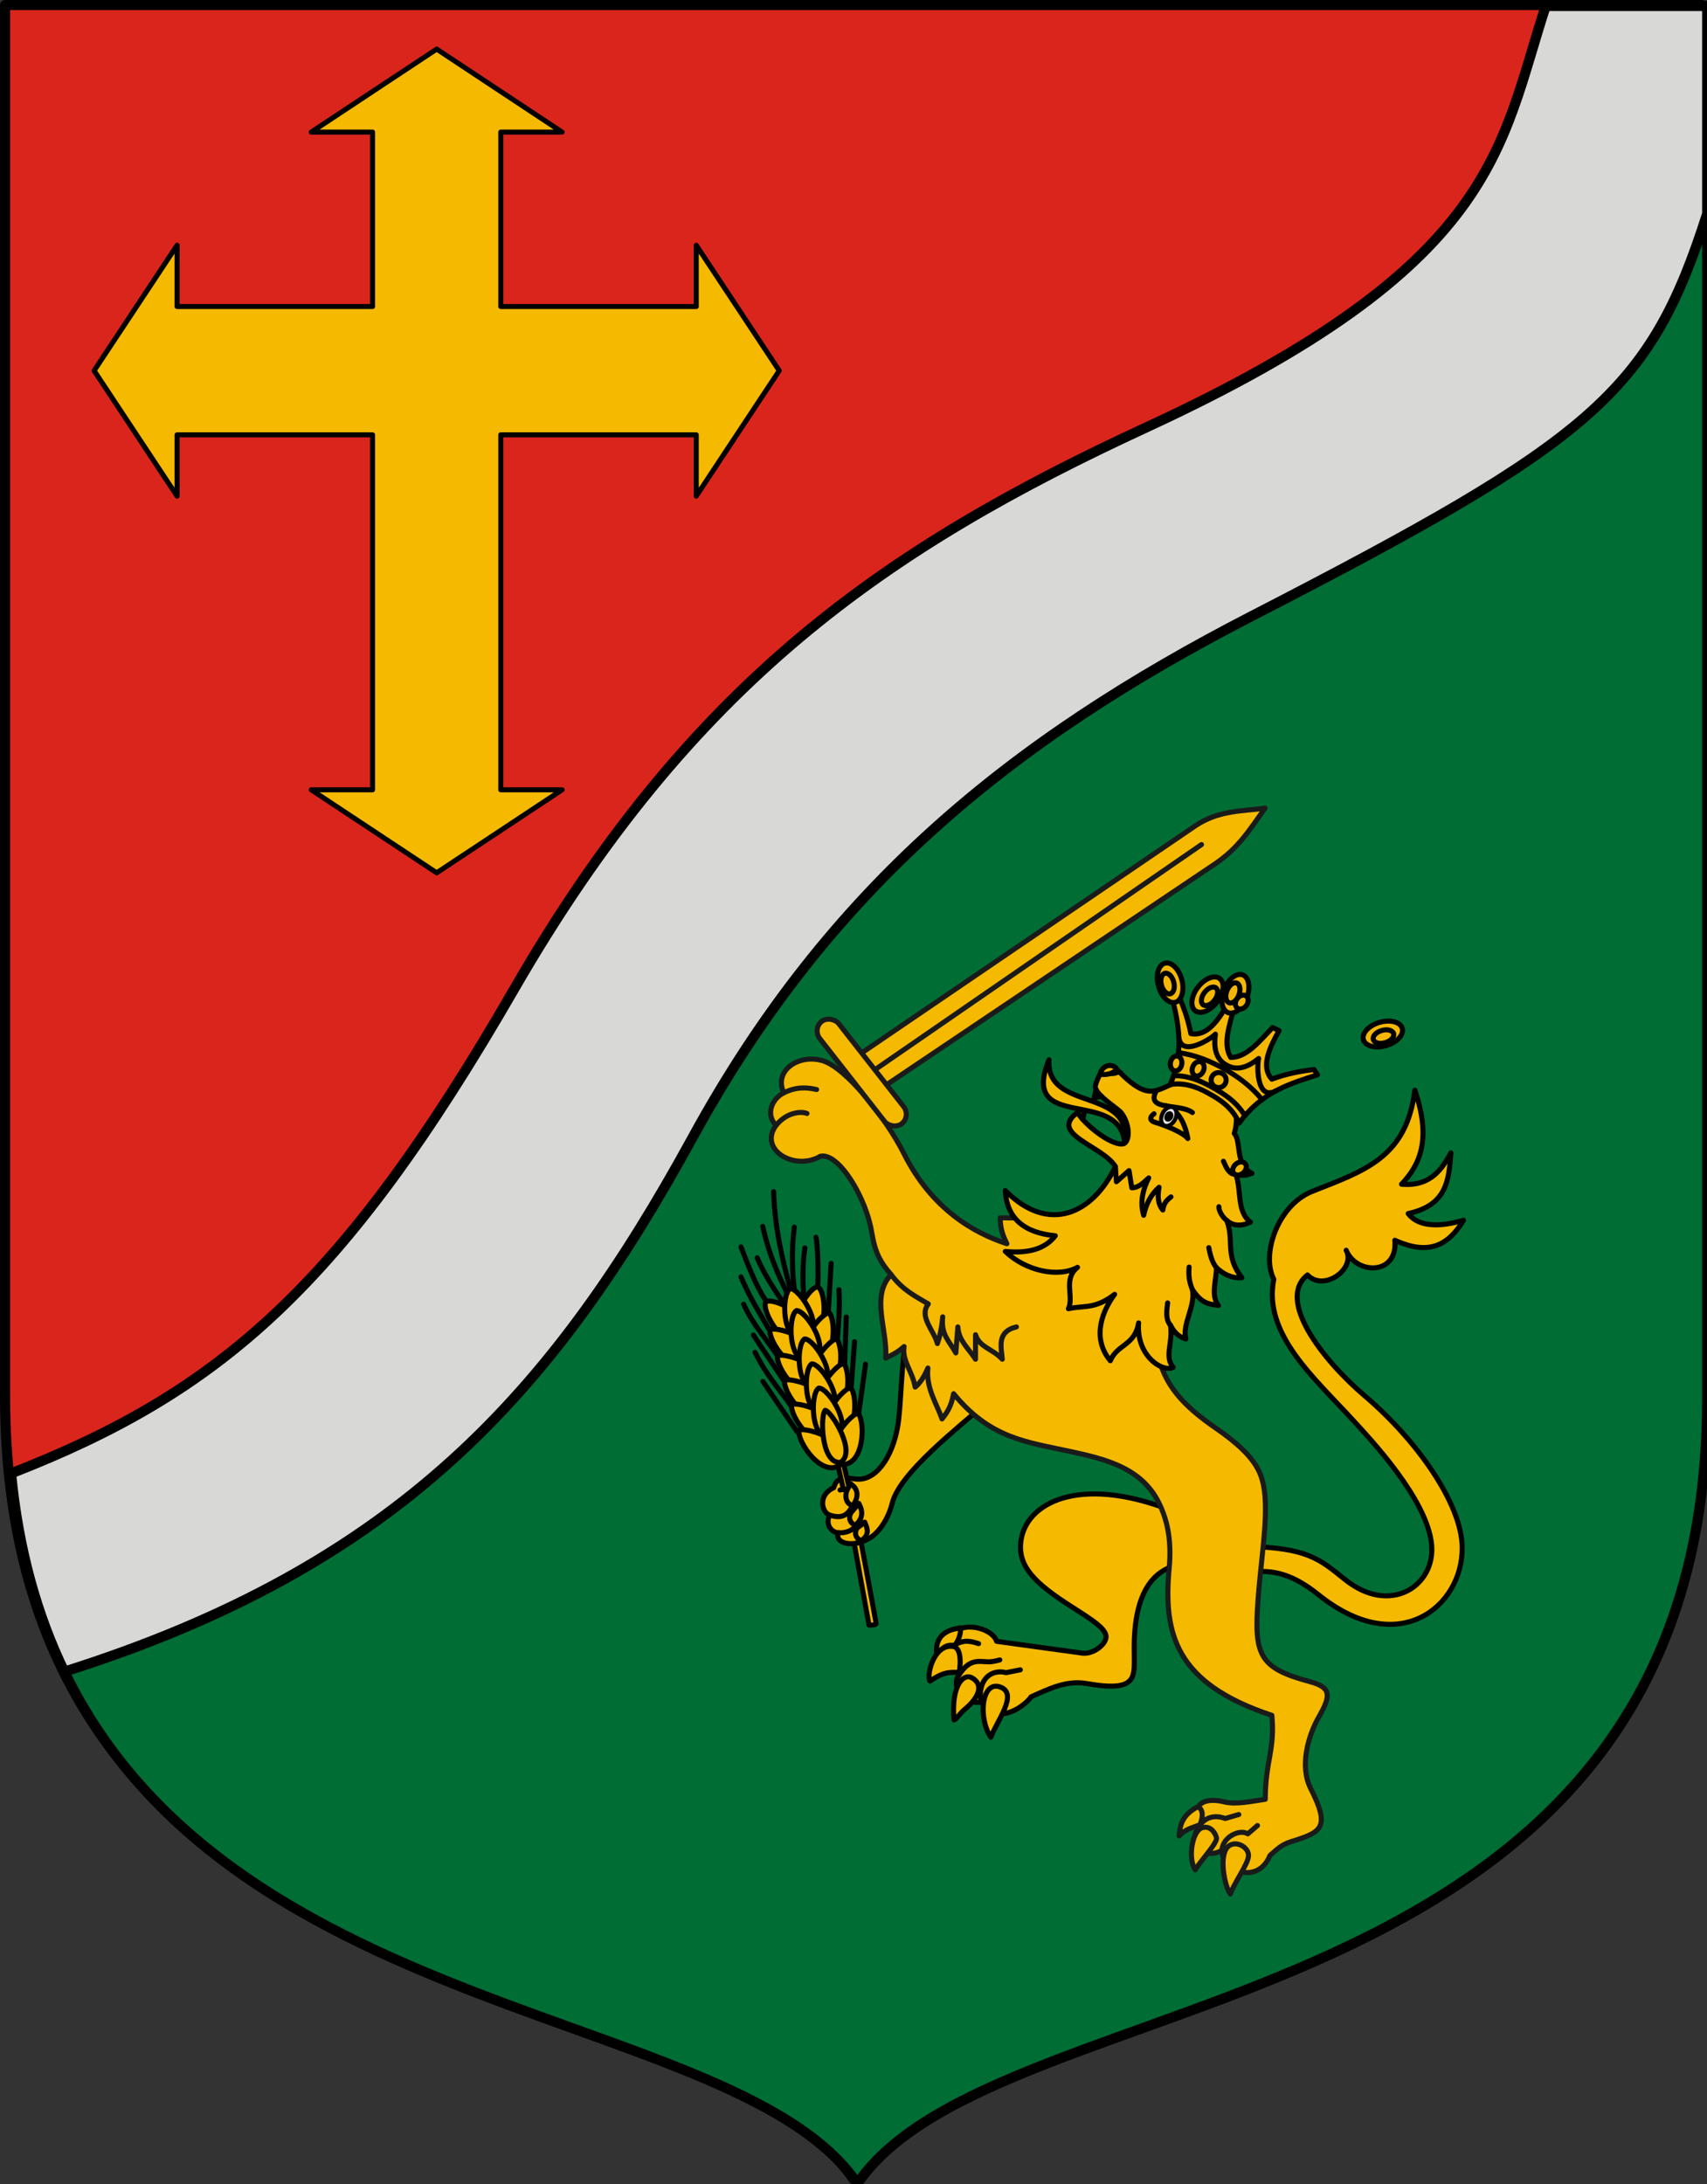 <?xml version="1.0" encoding="UTF-8" standalone="no"?>
<!-- Created with Inkscape (http://www.inkscape.org/) -->

<svg
   xmlns:dc="http://purl.org/dc/elements/1.1/"
   xmlns:cc="http://creativecommons.org/ns#"
   xmlns:rdf="http://www.w3.org/1999/02/22-rdf-syntax-ns#"
   xmlns:svg="http://www.w3.org/2000/svg"
   xmlns="http://www.w3.org/2000/svg"
   xmlns:sodipodi="http://sodipodi.sourceforge.net/DTD/sodipodi-0.dtd"
   xmlns:inkscape="http://www.inkscape.org/namespaces/inkscape"
   width="169.322mm"
   height="216.627mm"
   viewBox="0 0 169.322 216.627"
   version="1.1"
   id="svg885"
   inkscape:version="0.92.3 (2405546, 2018-03-11)"
   sodipodi:docname="HUN Taplánszentkereszt COA.svg">
  <rect x="0" y="0" width="169.322" height="216.627" fill="#333333" stroke="none"/>
  <sodipodi:namedview
     inkscape:snap-smooth-nodes="false"
     inkscape:object-nodes="true"
     inkscape:snap-midpoints="true"
     id="base"
     pagecolor="#ffffff"
     bordercolor="#666666"
     borderopacity="1.0"
     inkscape:pageopacity="0.0"
     inkscape:pageshadow="2"
     inkscape:zoom="0.66031134"
     inkscape:cx="789.06986"
     inkscape:cy="384.44484"
     inkscape:document-units="mm"
     inkscape:current-layer="layer1"
     showgrid="false"
     inkscape:window-width="1853"
     inkscape:window-height="1025"
     inkscape:window-x="67"
     inkscape:window-y="27"
     inkscape:window-maximized="1"
     inkscape:snap-bbox="true"
     inkscape:bbox-paths="true"
     inkscape:snap-global="false"
     inkscape:object-paths="true"
     inkscape:snap-intersection-paths="true"
     showguides="true"
     fit-margin-top="0"
     fit-margin-left="0"
     fit-margin-right="0"
     fit-margin-bottom="0"
     showborder="false"
     inkscape:guide-bbox="true"
     inkscape:snap-center="true"
     inkscape:snap-object-midpoints="true"
     inkscape:snap-bbox-midpoints="true"
     inkscape:snap-bbox-edge-midpoints="true"
     inkscape:bbox-nodes="true"
     inkscape:lockguides="false"
     inkscape:snap-nodes="true"
     inkscape:showpageshadow="true"
     inkscape:snap-text-baseline="false" />
  <defs
     id="defs879">
    <inkscape:path-effect
       fuse_tolerance="0"
       vertical_pattern="false"
       prop_units="false"
       tang_offset="0"
       normal_offset="0"
       spacing="0"
       scale_y_rel="false"
       prop_scale="1"
       copytype="single_stretched"
       pattern="M 0,0 H 1"
       is_visible="true"
       id="path-effect13994"
       effect="skeletal" />
    <inkscape:path-effect
       effect="skeletal"
       id="path-effect13988"
       is_visible="true"
       pattern="M 0,0 H 1"
       copytype="single_stretched"
       prop_scale="1"
       scale_y_rel="false"
       spacing="0"
       normal_offset="0"
       tang_offset="0"
       prop_units="false"
       vertical_pattern="false"
       fuse_tolerance="0" />
    <inkscape:path-effect
       fuse_tolerance="0"
       vertical_pattern="false"
       prop_units="false"
       tang_offset="0"
       normal_offset="0"
       spacing="0"
       scale_y_rel="false"
       prop_scale="1"
       copytype="single_stretched"
       pattern="M 0,0 H 1"
       is_visible="true"
       id="path-effect13982"
       effect="skeletal" />
    <inkscape:path-effect
       fuse_tolerance="0"
       vertical_pattern="false"
       prop_units="false"
       tang_offset="0"
       normal_offset="0"
       spacing="0"
       scale_y_rel="false"
       prop_scale="1"
       copytype="single_stretched"
       pattern="M 0,0 H 1"
       is_visible="true"
       id="path-effect13976"
       effect="skeletal" />
    <inkscape:path-effect
       effect="skeletal"
       id="path-effect13970"
       is_visible="true"
       pattern="M 0,0 H 1"
       copytype="single_stretched"
       prop_scale="1"
       scale_y_rel="false"
       spacing="0"
       normal_offset="0"
       tang_offset="0"
       prop_units="false"
       vertical_pattern="false"
       fuse_tolerance="0" />
    <inkscape:path-effect
       fuse_tolerance="0"
       vertical_pattern="false"
       prop_units="false"
       tang_offset="0"
       normal_offset="0"
       spacing="0"
       scale_y_rel="false"
       prop_scale="1"
       copytype="single_stretched"
       pattern="M 0,0 H 1"
       is_visible="true"
       id="path-effect13964"
       effect="skeletal" />
    <inkscape:path-effect
       effect="skeletal"
       id="path-effect13958"
       is_visible="true"
       pattern="M 0,0 H 1"
       copytype="single_stretched"
       prop_scale="1"
       scale_y_rel="false"
       spacing="0"
       normal_offset="0"
       tang_offset="0"
       prop_units="false"
       vertical_pattern="false"
       fuse_tolerance="0" />
    <inkscape:path-effect
       effect="skeletal"
       id="path-effect13952"
       is_visible="true"
       pattern="M 0,0 H 1"
       copytype="single_stretched"
       prop_scale="1"
       scale_y_rel="false"
       spacing="0"
       normal_offset="0"
       tang_offset="0"
       prop_units="false"
       vertical_pattern="false"
       fuse_tolerance="0" />
    <inkscape:path-effect
       fuse_tolerance="0"
       vertical_pattern="false"
       prop_units="false"
       tang_offset="0"
       normal_offset="0"
       spacing="0"
       scale_y_rel="false"
       prop_scale="1"
       copytype="single_stretched"
       pattern="M 0,0 H 1"
       is_visible="true"
       id="path-effect13946"
       effect="skeletal" />
    <inkscape:path-effect
       effect="skeletal"
       id="path-effect13940"
       is_visible="true"
       pattern="M 0,0 H 1"
       copytype="single_stretched"
       prop_scale="1"
       scale_y_rel="false"
       spacing="0"
       normal_offset="0"
       tang_offset="0"
       prop_units="false"
       vertical_pattern="false"
       fuse_tolerance="0" />
    <inkscape:path-effect
       fuse_tolerance="0"
       vertical_pattern="false"
       prop_units="false"
       tang_offset="0"
       normal_offset="0"
       spacing="0"
       scale_y_rel="false"
       prop_scale="1"
       copytype="single_stretched"
       pattern="M 0,0 H 1"
       is_visible="true"
       id="path-effect13934"
       effect="skeletal" />
    <inkscape:path-effect
       fuse_tolerance="0"
       vertical_pattern="false"
       prop_units="false"
       tang_offset="0"
       normal_offset="0"
       spacing="0"
       scale_y_rel="false"
       prop_scale="1"
       copytype="single_stretched"
       pattern="M 0,0 H 1"
       is_visible="true"
       id="path-effect13928"
       effect="skeletal" />
    <inkscape:path-effect
       effect="skeletal"
       id="path-effect13922"
       is_visible="true"
       pattern="M 0,0 H 1"
       copytype="single_stretched"
       prop_scale="1"
       scale_y_rel="false"
       spacing="0"
       normal_offset="0"
       tang_offset="0"
       prop_units="false"
       vertical_pattern="false"
       fuse_tolerance="0" />
    <inkscape:path-effect
       fuse_tolerance="0"
       vertical_pattern="false"
       prop_units="false"
       tang_offset="0"
       normal_offset="0"
       spacing="0"
       scale_y_rel="false"
       prop_scale="1"
       copytype="single_stretched"
       pattern="M 0,0 H 1"
       is_visible="true"
       id="path-effect13916"
       effect="skeletal" />
    <inkscape:path-effect
       effect="skeletal"
       id="path-effect13910"
       is_visible="true"
       pattern="M 0,0 H 1"
       copytype="single_stretched"
       prop_scale="1"
       scale_y_rel="false"
       spacing="0"
       normal_offset="0"
       tang_offset="0"
       prop_units="false"
       vertical_pattern="false"
       fuse_tolerance="0" />
    <inkscape:path-effect
       effect="skeletal"
       id="path-effect13904"
       is_visible="true"
       pattern="M 0,0 H 1"
       copytype="single_stretched"
       prop_scale="1"
       scale_y_rel="false"
       spacing="0"
       normal_offset="0"
       tang_offset="0"
       prop_units="false"
       vertical_pattern="false"
       fuse_tolerance="0" />
    <inkscape:path-effect
       fuse_tolerance="0"
       vertical_pattern="false"
       prop_units="false"
       tang_offset="0"
       normal_offset="0"
       spacing="0"
       scale_y_rel="false"
       prop_scale="1"
       copytype="single_stretched"
       pattern="M 0,0 H 1"
       is_visible="true"
       id="path-effect13898"
       effect="skeletal" />
    <inkscape:path-effect
       effect="skeletal"
       id="path-effect13892"
       is_visible="true"
       pattern="M 0,0 H 1"
       copytype="single_stretched"
       prop_scale="1"
       scale_y_rel="false"
       spacing="0"
       normal_offset="0"
       tang_offset="0"
       prop_units="false"
       vertical_pattern="false"
       fuse_tolerance="0" />
    <inkscape:path-effect
       fuse_tolerance="0"
       vertical_pattern="false"
       prop_units="false"
       tang_offset="0"
       normal_offset="0"
       spacing="0"
       scale_y_rel="false"
       prop_scale="1"
       copytype="single_stretched"
       pattern="M 0,0 H 1"
       is_visible="true"
       id="path-effect13886"
       effect="skeletal" />
    <inkscape:path-effect
       fuse_tolerance="0"
       vertical_pattern="false"
       prop_units="false"
       tang_offset="0"
       normal_offset="0"
       spacing="0"
       scale_y_rel="false"
       prop_scale="1"
       copytype="single_stretched"
       pattern="M 0,0 H 1"
       is_visible="true"
       id="path-effect13880"
       effect="skeletal" />
    <inkscape:path-effect
       effect="skeletal"
       id="path-effect13874"
       is_visible="true"
       pattern="M 0,0 H 1"
       copytype="single_stretched"
       prop_scale="1"
       scale_y_rel="false"
       spacing="0"
       normal_offset="0"
       tang_offset="0"
       prop_units="false"
       vertical_pattern="false"
       fuse_tolerance="0" />
    <inkscape:path-effect
       fuse_tolerance="0"
       vertical_pattern="false"
       prop_units="false"
       tang_offset="0"
       normal_offset="0"
       spacing="0"
       scale_y_rel="false"
       prop_scale="1"
       copytype="single_stretched"
       pattern="M 0,0 H 1"
       is_visible="true"
       id="path-effect13868"
       effect="skeletal" />
    <inkscape:path-effect
       effect="skeletal"
       id="path-effect13862"
       is_visible="true"
       pattern="M 0,0 H 1"
       copytype="single_stretched"
       prop_scale="1"
       scale_y_rel="false"
       spacing="0"
       normal_offset="0"
       tang_offset="0"
       prop_units="false"
       vertical_pattern="false"
       fuse_tolerance="0" />
    <inkscape:path-effect
       effect="skeletal"
       id="path-effect13856"
       is_visible="true"
       pattern="M 0,0 H 1"
       copytype="single_stretched"
       prop_scale="1"
       scale_y_rel="false"
       spacing="0"
       normal_offset="0"
       tang_offset="0"
       prop_units="false"
       vertical_pattern="false"
       fuse_tolerance="0" />
    <inkscape:path-effect
       fuse_tolerance="0"
       vertical_pattern="false"
       prop_units="false"
       tang_offset="0"
       normal_offset="0"
       spacing="0"
       scale_y_rel="false"
       prop_scale="1"
       copytype="single_stretched"
       pattern="M 0,0 H 1"
       is_visible="true"
       id="path-effect11948"
       effect="skeletal" />
    <inkscape:path-effect
       fuse_tolerance="0"
       vertical_pattern="false"
       prop_units="false"
       tang_offset="0"
       normal_offset="0"
       spacing="0"
       scale_y_rel="false"
       prop_scale="1"
       copytype="single_stretched"
       pattern="M 0,0 H 1"
       is_visible="true"
       id="path-effect5193"
       effect="skeletal" />
    <inkscape:path-effect
       fuse_tolerance="0"
       vertical_pattern="false"
       prop_units="false"
       tang_offset="0"
       normal_offset="0"
       spacing="0"
       scale_y_rel="false"
       prop_scale="1"
       copytype="single_stretched"
       pattern="m -12.402,-1.422 h 1"
       is_visible="true"
       id="path-effect5169"
       effect="skeletal" />
    <clipPath
       clipPathUnits="userSpaceOnUse"
       id="clipPath1698">
      <path
         style="opacity:1;vector-effect:none;fill:#006d33;fill-opacity:1;fill-rule:evenodd;stroke:#000000;stroke-width:0.6;stroke-linecap:round;stroke-linejoin:round;stroke-miterlimit:4;stroke-dasharray:none;stroke-dashoffset:0;stroke-opacity:1"
         d="m 578.477,632.853 c 0.092,1.045 0.191,2.077 0.298,3.096 0.107,1.019 0.221,2.025 0.343,3.019 0.852,6.955 2.064,13.287 3.588,19.06 0,0 0,5.3e-4 0,5.3e-4 0.109,0.412 0.219,0.822 0.331,1.228 0.224,0.813 0.455,1.616 0.691,2.407 2.246,7.515 5.045,14.027 8.27,19.694 0.34,0.597 0.684,1.184 1.032,1.762 5.233,8.672 11.497,15.283 18.296,20.463 0.718,0.547 1.444,1.074 2.174,1.59 0.191,0.135 0.381,0.274 0.573,0.407 0.924,0.641 1.857,1.259 2.797,1.854 0.94,0.595 1.887,1.167 2.84,1.719 0.953,0.551 1.912,1.082 2.876,1.593 1.446,0.767 2.902,1.489 4.365,2.174 0.976,0.456 1.954,0.895 2.935,1.318 1.471,0.635 2.945,1.234 4.42,1.802 0.492,0.19 0.983,0.376 1.475,0.559 0,0 5.3e-4,0 5.3e-4,0 0.491,0.183 0.983,0.363 1.474,0.54 1.965,0.708 3.925,1.367 5.873,1.991 1.947,0.623 3.88,1.211 5.79,1.774 0.955,0.282 1.904,0.557 2.846,0.828 0.306,0.088 0.613,0.178 0.92,0.271 0.615,0.185 1.231,0.379 1.84,0.583 0.609,0.204 1.21,0.417 1.794,0.64 0.584,0.223 1.151,0.455 1.691,0.697 0.27,0.121 0.534,0.245 0.79,0.371 0.512,0.252 0.994,0.514 1.435,0.785 0,0 0,0 0,0 0.221,0.136 0.431,0.274 0.63,0.415 0,0 0,0 0,0 0.2,0.141 0.388,0.284 0.564,0.43 0.176,0.146 0.34,0.294 0.49,0.445 0.15,0.151 0.287,0.305 0.409,0.461 0.122,0.156 0.23,0.315 0.322,0.476 0,0 0,0 0,0 0.092,0.161 0.168,0.325 0.227,0.491 0.03,-0.083 0.063,-0.166 0.101,-0.248 0.02,-0.042 0.043,-0.084 0.065,-0.126 0.02,-0.039 0.038,-0.079 0.06,-0.118 0,0 0,0 0,0 0.046,-0.081 0.096,-0.161 0.149,-0.24 0.107,-0.159 0.23,-0.315 0.366,-0.469 0.068,-0.077 0.14,-0.153 0.215,-0.228 0.072,-0.072 0.147,-0.143 0.224,-0.214 0.004,-0.003 0.007,-0.007 0.011,-0.01 0,0 0,0 0,0 0.011,-0.01 0.023,-0.019 0.034,-0.029 0.108,-0.097 0.223,-0.193 0.342,-0.288 0.141,-0.113 0.288,-0.224 0.443,-0.334 0.2,-0.141 0.41,-0.279 0.631,-0.415 0.441,-0.272 0.923,-0.534 1.435,-0.785 0.512,-0.252 1.055,-0.494 1.62,-0.726 0,0 0,0 0,0 0.17,-0.07 0.346,-0.137 0.52,-0.206 0.192,-0.075 0.385,-0.15 0.58,-0.223 0.509,-0.191 1.028,-0.376 1.554,-0.552 0.609,-0.204 1.225,-0.398 1.84,-0.583 0.307,-0.092 0.615,-0.183 0.92,-0.271 0.942,-0.271 1.891,-0.547 2.846,-0.828 1.91,-0.563 3.843,-1.151 5.79,-1.774 1.46,-0.468 2.928,-0.955 4.4,-1.469 0.85,-0.296 1.701,-0.603 2.552,-0.917 0.623,-0.23 1.247,-0.463 1.87,-0.704 1.475,-0.569 2.95,-1.168 4.42,-1.802 0.98,-0.423 1.959,-0.862 2.935,-1.318 1.463,-0.684 2.919,-1.407 4.365,-2.174 0.964,-0.511 1.923,-1.042 2.876,-1.593 0.953,-0.551 1.9,-1.124 2.84,-1.719 0.94,-0.595 1.873,-1.212 2.797,-1.854 0.924,-0.641 1.84,-1.307 2.747,-1.997 8.612,-6.561 16.365,-15.418 22.252,-27.852 0.31,-0.654 0.614,-1.319 0.914,-1.993 0.299,-0.674 0.594,-1.359 0.882,-2.054 0.289,-0.695 0.572,-1.4 0.849,-2.115 0.416,-1.073 0.82,-2.17 1.21,-3.291 0.391,-1.121 0.768,-2.267 1.132,-3.436 0.121,-0.39 0.241,-0.783 0.359,-1.178 0.236,-0.791 0.467,-1.593 0.691,-2.407 0.224,-0.813 0.442,-1.638 0.653,-2.474 0.951,-3.763 1.772,-7.759 2.449,-12.005 0.226,-1.415 0.435,-2.858 0.629,-4.329 0.065,-0.49 0.127,-0.984 0.188,-1.481 0.122,-0.994 0.236,-2 0.343,-3.019 0.107,-1.019 0.206,-2.051 0.298,-3.096 z"
         id="path1700"
         inkscape:connector-curvature="0" />
    </clipPath>
    <clipPath
       clipPathUnits="userSpaceOnUse"
       id="clipPath1119">
      <path
         style="opacity:1;vector-effect:none;fill:none;fill-opacity:1;stroke:#ff00ff;stroke-width:0.1;stroke-linecap:round;stroke-linejoin:round;stroke-miterlimit:4;stroke-dasharray:none;stroke-dashoffset:0;stroke-opacity:1"
         d="m 2357.903,1513.536 c -11.345,-30.747 -23.531,-54.892 -26.662,-150.175 46.292,48.275 86.903,105.306 89.786,151.542"
         id="path1121"
         inkscape:connector-curvature="0"
         sodipodi:nodetypes="ccc" />
    </clipPath>
    <clipPath
       clipPathUnits="userSpaceOnUse"
       id="clipPath2024">
      <path
         inkscape:transform-center-y="104.40785"
         inkscape:transform-center-x="-41.588892"
         sodipodi:nodetypes="scccscs"
         inkscape:connector-curvature="0"
         id="path2026"
         d="M 2091.447,1874.763 V 1759.283 h -83.656 -83.656 v 115.48 c 0,42.14 49.441,65.483 83.656,78.727 34.214,-13.244 83.656,-36.587 83.656,-78.727 z"
         style="opacity:1;vector-effect:none;fill:none;fill-opacity:1;stroke:#000000;stroke-width:0.8;stroke-linecap:round;stroke-linejoin:miter;stroke-miterlimit:4;stroke-dasharray:none;stroke-dashoffset:0;stroke-opacity:1" />
    </clipPath>
    <clipPath
       clipPathUnits="userSpaceOnUse"
       id="clipPath2857">
      <path
         sodipodi:nodetypes="cccccccccc"
         inkscape:connector-curvature="0"
         id="path2859"
         d="m 8921.56,7592.365 c -3.887,4.975 -9.946,5.926 -15.248,1.403 -2.469,4.963 -9.937,7.245 -14.499,2.432 -0.585,4.425 -5.941,7.651 -11.412,4.022 -3.192,9.546 -15.153,2.676 -18.569,-4.022 l -0.565,0.466 c 6.522,5.41 16.588,10.346 18.885,1.233 4.348,2.205 9.084,2.721 11.251,-3.995 3.538,3.639 11.296,3.385 14.381,-3.187 5.549,3.345 14.498,5.402 15.743,-7.066"
         style="opacity:1;vector-effect:none;fill:none;fill-opacity:1;stroke:#ff00ff;stroke-width:0.5;stroke-linecap:round;stroke-linejoin:round;stroke-miterlimit:4;stroke-dasharray:none;stroke-dashoffset:0;stroke-opacity:1"
         inkscape:transform-center-x="29.949267"
         inkscape:transform-center-y="37.67748" />
    </clipPath>
  </defs>
  <g
     style="display:inline"
     inkscape:groupmode="layer"
     id="layer3"
     inkscape:label="RASZTER"
     transform="translate(-12860.738,-10850.404)">
    <path
       style="fill:#000000;stroke-width:1"
       d=""
       id="path1060"
       inkscape:connector-curvature="0" />
  </g>
  <g
     inkscape:label="Layer 1"
     inkscape:groupmode="layer"
     id="layer1"
     transform="translate(-12860.738,-10850.404)">
    <g
       transform="translate(-232.833)"
       id="g3867" />
    <path
       style="opacity:1;fill:#000000;fill-opacity:1;stroke:#000000;stroke-width:1.512;stroke-linecap:butt;stroke-linejoin:miter;stroke-miterlimit:4;stroke-dasharray:none;stroke-dashoffset:0;stroke-opacity:1"
       d=""
       id="path2674"
       inkscape:connector-curvature="0"
       transform="matrix(0.265,0,0,0.265,6641.028,5950.036)" />
    <path
       style="fill:#fcfcfc;stroke-width:1"
       d="m 8611.253,7310.579 v -32.639 h 77.724 77.724 v 32.639 32.639 h -77.724 -77.724 z"
       id="path1254"
       inkscape:connector-curvature="0" />
    <flowRoot
       xml:space="preserve"
       id="flowRoot1990"
       style="font-style:normal;font-weight:normal;font-size:40px;line-height:1.25;font-family:sans-serif;letter-spacing:0px;word-spacing:0px;fill:#000000;fill-opacity:1;stroke:none"
       transform="matrix(0.265,0,0,0.265,8845.328,7734.676)"><flowRegion
         id="flowRegion1992"><rect
           id="rect1994"
           width="526.087"
           height="162.635"
           x="457.498"
           y="1433.739" /></flowRegion><flowPara
         id="flowPara1996" /></flowRoot>    <path
       style="opacity:1;vector-effect:none;fill:none;fill-opacity:1;stroke:#ff00ff;stroke-width:0.05;stroke-linecap:round;stroke-linejoin:round;stroke-miterlimit:4;stroke-dasharray:none;stroke-dashoffset:0;stroke-opacity:1"
       d="m 10357.08,9086.669 -1.575,9.727"
       id="path1024"
       inkscape:connector-curvature="0" />
    <g
       id="g1541"
       transform="rotate(1.061,10569.133,10431.16)" />
    <g
       id="g1587">
      <g
         id="g885">
        <path
           style="opacity:1;vector-effect:none;fill:#da251c;fill-opacity:1;stroke:#000000;stroke-width:1;stroke-linecap:round;stroke-linejoin:round;stroke-miterlimit:4;stroke-dasharray:none;stroke-dashoffset:0;stroke-opacity:1"
           d="m 12861.238,10988.751 v -137.847 h 168.322 v 137.847 c 0,63.309 -69.961,56.943 -84.161,77.78 -14.2,-20.837 -84.161,-14.471 -84.161,-77.78 z"
           id="path868"
           inkscape:connector-curvature="0"
           sodipodi:nodetypes="sccscs"
           inkscape:transform-center-x="42.080357"
           inkscape:transform-center-y="133.34915" />
        <path
           style="opacity:1;vector-effect:none;fill:#006d34;fill-opacity:1;stroke:#000000;stroke-width:3.78;stroke-linecap:round;stroke-linejoin:round;stroke-miterlimit:4;stroke-dasharray:none;stroke-dashoffset:0;stroke-opacity:1"
           d="M 1239.137,255.699 611.484,819.373 c 45.709,167.031 261.644,155.388 309.564,225.707 53.669,-78.754 318.088,-54.693 318.088,-293.971 z"
           transform="matrix(0.265,0,0,0.265,12701.705,10790.02)"
           id="path872"
           inkscape:connector-curvature="0" />
        <path
           style="opacity:1;vector-effect:none;fill:#d8d8d6;fill-opacity:1;stroke:#000000;stroke-width:3.78;stroke-linecap:round;stroke-linejoin:round;stroke-miterlimit:4;stroke-dasharray:none;stroke-dashoffset:0;stroke-opacity:1"
           d="m 1178.705,230.113 c -17.397,53.569 -17.93,96.929 -149.412,157.658 -97.739,45.143 -170.433,95.452 -236.707,210.24 -64.4,111.546 -110.361,150.908 -188.312,181.273 2.757,28.757 9.761,53.206 19.934,74.18 125.165,-39.495 183.074,-104.744 235.277,-200.102 51.16,-93.453 119.383,-148.686 209.025,-194.85 128.054,-65.947 149.226,-83.69 170.627,-150.648 v -77.752 z"
           transform="matrix(0.265,0,0,0.265,12701.705,10790.02)"
           id="path874"
           inkscape:connector-curvature="0" />
      </g>
      <path
         inkscape:connector-curvature="0"
         id="path887"
         d="m 12904.054,10855.274 -12.443,8.232 h 6.081 v 17.299 h -19.387 v -6.081 l -8.232,12.441 8.232,12.442 v -6.081 h 19.387 v 35.207 h -6.081 l 12.443,8.232 12.44,-8.232 h -6.081 v -35.207 h 19.387 v 6.081 l 8.232,-12.442 -8.232,-12.441 v 6.081 h -19.387 v -17.299 h 6.081 z"
         style="opacity:1;vector-effect:none;fill:#f5b900;fill-opacity:1;stroke:#000000;stroke-width:0.5;stroke-linecap:round;stroke-linejoin:round;stroke-miterlimit:4;stroke-dasharray:none;stroke-dashoffset:0;stroke-opacity:1" />
      <g
         transform="translate(-275.167)"
         id="g1469">
        <path
           style="opacity:1;vector-effect:none;fill:#f5b900;fill-opacity:1;stroke:#000000;stroke-width:0.5;stroke-linecap:round;stroke-linejoin:round;stroke-miterlimit:4;stroke-dasharray:none;stroke-dashoffset:0;stroke-opacity:1"
           d="m 13220.553,11003.012 1.553,8.565 c 0,0 0.726,0.03 0.701,-0.176 -0.02,-0.2 -1.628,-8.79 -1.628,-8.79"
           id="path1357"
           inkscape:connector-curvature="0" />
        <g
           id="g946">
          <path
             sodipodi:nodetypes="csssscccccssc"
             inkscape:connector-curvature="0"
             id="path898"
             d="m 13252.713,11000.455 c -9.085,-3.776 -14.721,-1.355 -15.49,2.492 -0.553,2.768 1.421,4.537 5.029,6.838 2.19,1.397 3.121,2.025 3.342,2.759 0.233,0.773 -1.144,1.947 -2.314,1.811 l -8.517,-1.173 c -0.448,-1.379 -3.638,-2.081 -4.354,-0.552 l 0.595,3.935 c -0.804,1.104 0.549,2.974 2.216,2.63 1.769,2.63 4.617,0.09 4.961,-0.513 1.874,-0.831 3.549,-1.664 5.558,-1.308 4.785,0.848 4.685,-0.537 4.681,-2.536 0,-1.448 -0.468,-8.557 4.677,-9.286"
             style="opacity:1;vector-effect:none;fill:#f5b900;fill-opacity:1;stroke:#000000;stroke-width:0.5;stroke-linecap:round;stroke-linejoin:round;stroke-miterlimit:4;stroke-dasharray:none;stroke-dashoffset:0;stroke-opacity:1" />
          <path
             sodipodi:nodetypes="cc"
             inkscape:connector-curvature="0"
             id="path900"
             d="m 13232.972,11013.411 c -0.742,-0.244 -1.494,-0.44 -2.419,0.172"
             style="opacity:1;vector-effect:none;fill:none;fill-opacity:1;stroke:#000000;stroke-width:0.5;stroke-linecap:round;stroke-linejoin:round;stroke-miterlimit:4;stroke-dasharray:none;stroke-dashoffset:0;stroke-opacity:1" />
          <path
             sodipodi:nodetypes="csc"
             inkscape:connector-curvature="0"
             id="path902"
             d="m 13231.004,11016.565 c 1.082,-1.708 1.942,-1.372 2.972,-1.348 0.311,0 0.787,-0.1 1.101,-0.192"
             style="opacity:1;vector-effect:none;fill:none;fill-opacity:1;stroke:#000000;stroke-width:0.5;stroke-linecap:round;stroke-linejoin:round;stroke-miterlimit:4;stroke-dasharray:none;stroke-dashoffset:0;stroke-opacity:1" />
          <path
             sodipodi:nodetypes="ccc"
             inkscape:connector-curvature="0"
             id="path904"
             d="m 13233.22,11019.195 c -0.379,-2.094 0.905,-3.31 2.488,-2.908 l 1.403,-0.28"
             style="opacity:1;vector-effect:none;fill:none;fill-opacity:1;stroke:#000000;stroke-width:0.5;stroke-linecap:round;stroke-linejoin:round;stroke-miterlimit:4;stroke-dasharray:none;stroke-dashoffset:0;stroke-opacity:1" />
          <path
             sodipodi:nodetypes="cccc"
             inkscape:connector-curvature="0"
             id="path906"
             d="m 13228.856,11014.721 c -0.456,-2.66 1.911,-2.784 2.339,-2.877 0,0.715 -0.226,1.289 -0.608,1.754 -0.901,-0.166 -1.388,0.358 -1.731,1.123 z"
             style="opacity:1;vector-effect:none;fill:#f5b900;fill-opacity:1;stroke:#000000;stroke-width:0.5;stroke-linecap:round;stroke-linejoin:round;stroke-miterlimit:4;stroke-dasharray:none;stroke-dashoffset:0;stroke-opacity:1" />
          <path
             sodipodi:nodetypes="cscc"
             inkscape:connector-curvature="0"
             id="path908"
             d="m 13228.154,11017.129 c -0.385,-0.541 0.384,-3.732 2.292,-3.437 1.046,0.162 0.608,2.572 0.608,2.572 -0.78,-10e-4 -1.462,-0.152 -2.9,0.865 z"
             style="opacity:1;vector-effect:none;fill:#f5b900;fill-opacity:1;stroke:#000000;stroke-width:0.5;stroke-linecap:round;stroke-linejoin:round;stroke-miterlimit:4;stroke-dasharray:none;stroke-dashoffset:0;stroke-opacity:1" />
          <path
             sodipodi:nodetypes="cssc"
             inkscape:connector-curvature="0"
             id="path910"
             d="m 13230.54,11020.988 c -0.311,-3.428 0.925,-4.628 1.73,-4.209 1.228,0.639 0.807,1.942 -0.694,3.167 -0.43,0.35 -0.692,0.84 -1.036,1.042 z"
             style="opacity:1;vector-effect:none;fill:#f5b900;fill-opacity:1;stroke:#000000;stroke-width:0.5;stroke-linecap:round;stroke-linejoin:round;stroke-miterlimit:4;stroke-dasharray:none;stroke-dashoffset:0;stroke-opacity:1" />
          <path
             sodipodi:nodetypes="csc"
             inkscape:connector-curvature="0"
             id="path912"
             d="m 13234.188,11022.695 c 0.584,-1.6 2.769,-4.309 0.935,-4.981 -1.856,-0.681 -2.218,3.069 -0.935,4.981 z"
             style="opacity:1;vector-effect:none;fill:#f5b900;fill-opacity:1;stroke:#000000;stroke-width:0.5;stroke-linecap:round;stroke-linejoin:round;stroke-miterlimit:4;stroke-dasharray:none;stroke-dashoffset:0;stroke-opacity:1" />
          <path
             sodipodi:nodetypes="cssscsccccccccsssc"
             inkscape:connector-curvature="0"
             id="path914"
             d="m 13259.579,11003.766 c 6.006,0.139 7.206,1.248 9.742,3.287 4.477,3.6 8.984,0.642 8.588,-3.473 -0.432,-4.494 -6.059,-10.432 -7.772,-12.306 -3.874,-4.238 -8.967,-8.58 -7.879,-13.999 -1.289,-2.494 0.422,-7.371 3.807,-8.714 5.206,-2.064 9.345,-3.331 10.183,-10.039 1.669,4.903 0.503,7.395 -1.323,9.327 2.997,0.272 4.11,-1.694 4.895,-3.109 -0.194,2.806 -0.445,5.19 -4.233,6.019 1.498,1.955 4.994,0.779 5.49,0.662 -1.521,2.496 -3.431,3.523 -6.813,1.984 0.319,3.492 -3.814,3.451 -4.829,0.992 0.987,1.834 -2.221,4.163 -3.836,2.448 -3.085,2.428 1.375,8.337 5.735,12.042 4.937,4.196 9.577,10.556 9.61,15.01 0.04,5.825 -6.294,11.064 -14.24,4.674 -3.104,-2.497 -5.107,-2.445 -7.191,-2.225"
             style="opacity:1;vector-effect:none;fill:#f5b900;fill-opacity:1;stroke:#000000;stroke-width:0.5;stroke-linecap:round;stroke-linejoin:round;stroke-miterlimit:4;stroke-dasharray:none;stroke-dashoffset:0;stroke-opacity:1" />
          <path
             sodipodi:nodetypes="csscccssc"
             inkscape:connector-curvature="0"
             id="path916"
             d="m 13225.878,10982.501 c -0.613,3.212 -0.565,7.247 -0.928,9.365 -0.535,3.122 -2.225,5.517 -4.222,5.212 -1.879,-0.287 -1.937,0.4 -2.126,0.867 -1.61,0.732 -1.176,2.451 -0.414,2.712 -0.468,1.047 0.293,1.755 0.877,1.753 -0.439,1.042 1.488,1.579 3.182,0.486 0.937,-0.605 1.803,-1.961 2.157,-3.409 0.743,-3.033 6.717,-7.619 9.246,-9.876"
             style="opacity:1;vector-effect:none;fill:#f5b900;fill-opacity:1;stroke:#000000;stroke-width:0.5;stroke-linecap:round;stroke-linejoin:round;stroke-miterlimit:4;stroke-dasharray:none;stroke-dashoffset:0;stroke-opacity:1" />
          <path
             sodipodi:nodetypes="cccc"
             inkscape:connector-curvature="0"
             id="path918"
             d="m 13218.189,11000.657 c 1.293,0.428 1.801,-0.05 2.25,-0.856 0.645,-0.818 0.722,-1.831 -0.349,-2.335 -0.261,0.28 -0.476,0.636 -0.86,0.711"
             style="opacity:1;vector-effect:none;fill:none;fill-opacity:1;stroke:#000000;stroke-width:0.5;stroke-linecap:round;stroke-linejoin:round;stroke-miterlimit:4;stroke-dasharray:none;stroke-dashoffset:0;stroke-opacity:1" />
          <path
             sodipodi:nodetypes="cc"
             inkscape:connector-curvature="0"
             id="path920"
             d="m 13220.3,10997.58 c -1.044,1.276 -0.162,2.315 0.275,2.033"
             style="opacity:1;vector-effect:none;fill:none;fill-opacity:1;stroke:#000000;stroke-width:0.5;stroke-linecap:round;stroke-linejoin:round;stroke-miterlimit:4;stroke-dasharray:none;stroke-dashoffset:0;stroke-opacity:1" />
          <path
             sodipodi:nodetypes="cccc"
             inkscape:connector-curvature="0"
             id="path922"
             d="m 13219.065,11002.41 c 0.653,0.05 1.455,-0.162 1.751,-0.788 0.539,-0.521 0.814,-1.168 0.266,-2.122 l -0.507,0.113"
             style="opacity:1;vector-effect:none;fill:none;fill-opacity:1;stroke:#000000;stroke-width:0.5;stroke-linecap:round;stroke-linejoin:round;stroke-miterlimit:4;stroke-dasharray:none;stroke-dashoffset:0;stroke-opacity:1" />
          <path
             sodipodi:nodetypes="ccc"
             inkscape:connector-curvature="0"
             id="path924"
             d="m 13221.091,10999.524 -0.786,0.91 c -0.391,0.784 0.264,1.278 0.521,1.174"
             style="opacity:1;vector-effect:none;fill:none;fill-opacity:1;stroke:#000000;stroke-width:0.5;stroke-linecap:round;stroke-linejoin:round;stroke-miterlimit:4;stroke-dasharray:none;stroke-dashoffset:0;stroke-opacity:1" />
          <path
             sodipodi:nodetypes="ccc"
             inkscape:connector-curvature="0"
             id="path926"
             d="m 13220.859,11003.452 c 1.517,-0.687 1.057,-1.505 0.819,-2.084 l -0.711,0.19"
             style="opacity:1;vector-effect:none;fill:none;fill-opacity:1;stroke:#000000;stroke-width:0.5;stroke-linecap:round;stroke-linejoin:round;stroke-miterlimit:4;stroke-dasharray:none;stroke-dashoffset:0;stroke-opacity:1" />
          <path
             sodipodi:nodetypes="ccc"
             inkscape:connector-curvature="0"
             id="path928"
             d="m 13221.669,11001.385 -0.744,0.554 c -0.466,0.796 0.22,1.226 0.422,1.273"
             style="opacity:1;vector-effect:none;fill:none;fill-opacity:1;stroke:#000000;stroke-width:0.5;stroke-linecap:round;stroke-linejoin:round;stroke-miterlimit:4;stroke-dasharray:none;stroke-dashoffset:0;stroke-opacity:1" />
        </g>
        <g
           id="g984"
           transform="translate(84.667)">
          <path
             sodipodi:nodetypes="cccsscccscccccccsssccscccssssssscc"
             inkscape:connector-curvature="0"
             id="path948"
             d="m 13159.905,10971.269 -9.447,-0.09 c -0.02,1.094 0.305,1.845 0.654,2.572 -3.257,-1.062 -7.445,-3.414 -10.226,-8.966 -1.692,-3.377 -5.671,-8.455 -8.017,-9.176 -2.371,-0.728 -4.928,0.958 -3.88,3.175 -1.176,0.578 -1.843,2.133 -0.771,3.227 -1.775,2.401 1.832,4.569 4.396,3.064 1.797,-0.404 4.521,4.051 5.09,7.527 0.333,2.034 0.842,2.962 1.926,4.212 -2.062,2.135 -0.328,5.497 -0.538,8.279 0.589,-0.289 1.174,-0.555 1.824,-1.146 -0.229,1.398 0.84,2.469 1.099,4.023 0.451,-0.361 0.874,-0.972 1.263,-1.894 -0.205,1.984 0.866,3.518 1.403,5.051 0.694,-0.866 0.944,-1.462 1.146,-2.503 3.658,4.458 7.192,4.775 11.651,5.745 3.4,0.741 7.018,1.601 8.73,5.117 0.758,1.557 1.275,3.529 1.007,6.424 -0.602,6.493 0.582,11.436 10.183,14.613 0.321,3.466 -0.644,4.511 -0.655,8.326 -1.397,0.196 -2.872,0.554 -4.12,0.247 -1.361,-0.334 -3.421,-0.257 -2.475,2.466 -1.326,2.072 0.848,3.261 2.292,2.338 0.03,2.167 3.615,3.43 4.771,0.515 0.652,-0.555 1.09,-1.057 2.114,-1.374 3.046,-0.943 3.881,-1.391 1.916,-5.281 -1.1,-2.176 -0.271,-5.194 0.842,-7.126 1.211,-2.104 1.18,-2.891 -0.907,-3.45 -5.051,-1.353 -5.558,-2.621 -5.147,-8.163 0.377,-5.09 1.369,-9.903 0.131,-12.625 -0.695,-1.529 -2.242,-2.922 -4.307,-4.346 -3.146,-2.168 -5.248,-4.293 -5.82,-7.682 l -0.889,-8.278"
             style="opacity:1;vector-effect:none;fill:#f5b900;fill-opacity:1;stroke:#1a1a1a;stroke-width:0.5;stroke-linecap:round;stroke-linejoin:round;stroke-miterlimit:4;stroke-dasharray:none;stroke-dashoffset:0;stroke-opacity:1" />
          <path
             sodipodi:nodetypes="ccc"
             inkscape:connector-curvature="0"
             id="path950"
             d="m 13174.12,11030.357 -1.356,0.396 c -0.408,-0.163 -1.736,-0.549 -2.616,0.809"
             style="opacity:1;vector-effect:none;fill:none;fill-opacity:1;stroke:#1a1a1a;stroke-width:0.5;stroke-linecap:round;stroke-linejoin:round;stroke-miterlimit:4;stroke-dasharray:none;stroke-dashoffset:0;stroke-opacity:1" />
          <path
             sodipodi:nodetypes="ccc"
             inkscape:connector-curvature="0"
             id="path952"
             d="m 13175.972,11031.448 -0.959,0.827 c -0.841,-0.518 -2.499,0.335 -2.573,1.625"
             style="opacity:1;vector-effect:none;fill:none;fill-opacity:1;stroke:#1a1a1a;stroke-width:0.5;stroke-linecap:round;stroke-linejoin:round;stroke-miterlimit:4;stroke-dasharray:none;stroke-dashoffset:0;stroke-opacity:1" />
          <path
             sodipodi:nodetypes="cccc"
             inkscape:connector-curvature="0"
             id="path954"
             d="m 13168.199,11032.49 c 0.08,-0.847 0.155,-2.051 1.902,-2.927 0.345,0.283 0.578,0.691 0.182,1.802 -0.719,0.293 -1.487,0.423 -2.084,1.125 z"
             style="opacity:1;vector-effect:none;fill:#f5b900;fill-opacity:1;stroke:#1a1a1a;stroke-width:0.5;stroke-linecap:round;stroke-linejoin:round;stroke-miterlimit:4;stroke-dasharray:none;stroke-dashoffset:0;stroke-opacity:1" />
          <path
             sodipodi:nodetypes="cssc"
             inkscape:connector-curvature="0"
             id="path956"
             d="m 13169.804,11035.847 c -0.76,-1.067 -0.352,-4.058 0.827,-4.217 0.837,-0.113 1.197,0.724 1.273,1.025 0.13,0.518 -1.661,2.367 -2.1,3.192 z"
             style="opacity:1;vector-effect:none;fill:#f5b900;fill-opacity:1;stroke:#1a1a1a;stroke-width:0.5;stroke-linecap:round;stroke-linejoin:round;stroke-miterlimit:4;stroke-dasharray:none;stroke-dashoffset:0;stroke-opacity:1" />
          <path
             sodipodi:nodetypes="cssc"
             inkscape:connector-curvature="0"
             id="path958"
             d="m 13173.276,11038.244 c -0.61,-0.852 -1.17,-3.95 -0.181,-4.746 0.778,-0.627 2.06,0.132 1.983,0.993 -0.07,0.836 -1.451,2.701 -1.802,3.753 z"
             style="opacity:1;vector-effect:none;fill:#f5b900;fill-opacity:1;stroke:#1a1a1a;stroke-width:0.5;stroke-linecap:round;stroke-linejoin:round;stroke-miterlimit:4;stroke-dasharray:none;stroke-dashoffset:0;stroke-opacity:1" />
          <path
             sodipodi:nodetypes="cccccccccc"
             inkscape:connector-curvature="0"
             id="path960"
             d="m 13139.63,10976.814 c 1.183,1.578 2.442,2.157 3.689,2.907 -0.97,1.253 0.558,2.619 0.902,3.932 0.233,-0.684 0.426,-1.505 0.526,-2.654 -0.186,1.805 0.645,2.376 1.302,3.581 l 0.2,-2.58 c 0.06,1.331 1.093,2.175 1.753,3.206 v -2.429 c 0.409,1.277 1.707,1.39 2.655,2.429 -0.09,-1.167 -0.589,-2.727 1.402,-3.206"
             style="opacity:1;vector-effect:none;fill:none;fill-opacity:1;stroke:#1a1a1a;stroke-width:0.5;stroke-linecap:round;stroke-linejoin:round;stroke-miterlimit:4;stroke-dasharray:none;stroke-dashoffset:0;stroke-opacity:1" />
          <path
             sodipodi:nodetypes="cc"
             inkscape:connector-curvature="0"
             id="path962"
             d="m 13128.989,10958.784 c 1.254,-0.618 2.278,-0.549 3.251,-0.325"
             style="opacity:1;vector-effect:none;fill:none;fill-opacity:1;stroke:#1a1a1a;stroke-width:0.5;stroke-linecap:round;stroke-linejoin:round;stroke-miterlimit:4;stroke-dasharray:none;stroke-dashoffset:0;stroke-opacity:1" />
          <path
             sodipodi:nodetypes="cc"
             inkscape:connector-curvature="0"
             id="path964"
             d="m 13128.218,10962.011 c 1.134,-1.396 2.602,-1.386 3.066,-1.179"
             style="opacity:1;vector-effect:none;fill:none;fill-opacity:1;stroke:#1a1a1a;stroke-width:0.5;stroke-linecap:round;stroke-linejoin:round;stroke-miterlimit:4;stroke-dasharray:none;stroke-dashoffset:0;stroke-opacity:1" />
          <path
             sodipodi:nodetypes="cscsc"
             inkscape:connector-curvature="0"
             id="path968"
             d="m 13135.853,10955.413 33.929,-23.091 c 2.356,-1.604 4.814,-1.455 6.942,-1.771 -1.408,1.964 -2.587,3.931 -4.959,5.525 l -33.716,22.667"
             style="opacity:1;vector-effect:none;fill:#f5b900;fill-opacity:1;stroke:#1a1a1a;stroke-width:0.5;stroke-linecap:round;stroke-linejoin:round;stroke-miterlimit:4;stroke-dasharray:none;stroke-dashoffset:0;stroke-opacity:1" />
          <path
             inkscape:connector-curvature="0"
             id="path970"
             d="m 13138.049,10956.476 32.371,-22.313"
             style="opacity:1;vector-effect:none;fill:none;fill-opacity:1;stroke:#1a1a1a;stroke-width:0.5;stroke-linecap:round;stroke-linejoin:round;stroke-miterlimit:4;stroke-dasharray:none;stroke-dashoffset:0;stroke-opacity:1" />
          <rect
             transform="rotate(-38.036)"
             ry="1.227"
             y="16717.648"
             x="3594.502"
             height="12.881"
             width="2.394"
             id="rect966"
             style="opacity:1;vector-effect:none;fill:#f5b900;fill-opacity:1;fill-rule:evenodd;stroke:#1a1a1a;stroke-width:0.5;stroke-linecap:round;stroke-linejoin:round;stroke-miterlimit:4;stroke-dasharray:none;stroke-dashoffset:0;stroke-opacity:1" />
        </g>
        <g
           id="g1036"
           transform="translate(74.083)">
          <path
             sodipodi:nodetypes="ccccccccccccccccccccccssscccc"
             inkscape:connector-curvature="0"
             id="path986"
             d="m 13184.256,10962.817 c 0.735,0.842 0.03,3.07 1.753,3.957 -0.424,0.09 -0.565,0.318 -1.603,0.1 0.584,1.553 0.06,3.697 1.453,4.733 -0.848,0.423 -1.75,0.409 -2.354,-0.175 0.773,2.008 -0.225,3.503 1.502,5.685 -1.032,0.08 -1.829,-0.353 -2.529,-1.002 0.02,1.264 -0.595,2.731 0.2,3.757 -0.846,-0.142 -1.613,-0.106 -2.579,-1.578 0.342,1.636 -1.042,3.424 -0.651,4.908 -0.509,-0.195 -1.019,-0.399 -1.528,-1.377 0.284,1.763 -0.649,3.084 0.275,4.182 -1.048,0.545 -3.683,-1.121 -3.431,-4.407 -0.368,2.272 -2.136,2.112 -2.804,3.756 -1.984,-2.397 -0.63,-5.168 0.425,-6.586 -1.94,1.512 -3.09,1.081 -4.583,1.427 0.572,-1.223 -0.563,-2.927 0.902,-4.107 -1.958,1.067 -5.18,0.332 -7.163,-1.578 2.269,0.229 3.958,-0.245 4.959,-1.552 -3.084,-0.291 -4.813,-1.721 -4.959,-4.483 4.284,4.331 8.669,2.335 10.919,-2.379 -1.252,-2.077 -6.689,-3.21 -3.756,-5.36 0.716,1.199 3.182,3.168 4.409,3.122 0.862,-0.03 0.838,-2.016 -0.117,-3.153 -0.318,-0.378 -2.697,-1.849 -2.52,-2.623 0.103,-0.454 0.327,-0.864 0.457,-1.152 0.296,-1.065 1.394,-1.041 1.678,-0.476 3.497,3.646 3.948,1.725 6.611,1.077 2.621,-0.337 6.125,1.604 5.034,5.284 z"
             style="opacity:1;vector-effect:none;fill:#f5b900;fill-opacity:1;stroke:#000000;stroke-width:0.5;stroke-linecap:round;stroke-linejoin:round;stroke-miterlimit:4;stroke-dasharray:none;stroke-dashoffset:0;stroke-opacity:1" />
          <path
             sodipodi:nodetypes="cc"
             inkscape:connector-curvature="0"
             id="path988"
             d="m 13177.644,10979.621 c -0.116,0.85 -0.198,1.682 0.276,2.204"
             style="opacity:1;vector-effect:none;fill:none;fill-opacity:1;stroke:#000000;stroke-width:0.5;stroke-linecap:round;stroke-linejoin:round;stroke-miterlimit:4;stroke-dasharray:none;stroke-dashoffset:0;stroke-opacity:1" />
          <path
             sodipodi:nodetypes="cc"
             inkscape:connector-curvature="0"
             id="path990"
             d="m 13179.773,10976.065 c -0.09,1.026 0.09,1.666 0.326,2.229"
             style="opacity:1;vector-effect:none;fill:none;fill-opacity:1;stroke:#000000;stroke-width:0.5;stroke-linecap:round;stroke-linejoin:round;stroke-miterlimit:4;stroke-dasharray:none;stroke-dashoffset:0;stroke-opacity:1" />
          <path
             sodipodi:nodetypes="cc"
             inkscape:connector-curvature="0"
             id="path992"
             d="m 13181.726,10974.137 c 0.211,1.133 0.475,1.64 0.752,1.978"
             style="opacity:1;vector-effect:none;fill:none;fill-opacity:1;stroke:#000000;stroke-width:0.5;stroke-linecap:round;stroke-linejoin:round;stroke-miterlimit:4;stroke-dasharray:none;stroke-dashoffset:0;stroke-opacity:1" />
          <path
             sodipodi:nodetypes="cc"
             inkscape:connector-curvature="0"
             id="path994"
             d="m 13182.728,10970.08 c -0.03,0.444 0.439,1.135 0.777,1.352"
             style="opacity:1;vector-effect:none;fill:none;fill-opacity:1;stroke:#000000;stroke-width:0.5;stroke-linecap:round;stroke-linejoin:round;stroke-miterlimit:4;stroke-dasharray:none;stroke-dashoffset:0;stroke-opacity:1" />
          <path
             sodipodi:nodetypes="cc"
             inkscape:connector-curvature="0"
             id="path996"
             d="m 13183.179,10965.572 c 0.287,0.638 0.552,1.312 1.227,1.302"
             style="opacity:1;vector-effect:none;fill:none;fill-opacity:1;stroke:#000000;stroke-width:0.5;stroke-linecap:round;stroke-linejoin:round;stroke-miterlimit:4;stroke-dasharray:none;stroke-dashoffset:0;stroke-opacity:1" />
          <path
             sodipodi:nodetypes="ccccccccc"
             inkscape:connector-curvature="0"
             id="path998"
             d="m 13172.46,10966.098 0.101,1.502 1.252,-1.102 0.275,1.703 c 0.697,0 1.173,-0.525 1.678,-0.976 -0.771,1.537 -0.794,2.701 -0.501,3.706 0.244,-1.159 0.75,-2.088 1.528,-2.78 -0.155,0.863 -0.134,1.656 0.376,2.254 0.09,-0.746 0.453,-1.01 0.801,-1.302"
             style="opacity:1;vector-effect:none;fill:none;fill-opacity:1;stroke:#000000;stroke-width:0.5;stroke-linecap:round;stroke-linejoin:round;stroke-miterlimit:4;stroke-dasharray:none;stroke-dashoffset:0;stroke-opacity:1" />
          <path
             sodipodi:nodetypes="cc"
             inkscape:connector-curvature="0"
             id="path1000"
             d="m 13170.933,10956.932 c 0.786,0.159 1.406,-0.184 1.678,-0.476"
             style="opacity:1;vector-effect:none;fill:none;fill-opacity:1;stroke:#000000;stroke-width:0.5;stroke-linecap:round;stroke-linejoin:round;stroke-miterlimit:4;stroke-dasharray:none;stroke-dashoffset:0;stroke-opacity:1" />
          <path
             inkscape:connector-curvature="0"
             id="path1002"
             d="m 13170.543,10958.453 -0.186,0.833 0.732,-0.153"
             style="opacity:1;vector-effect:none;fill:none;fill-opacity:1;stroke:#000000;stroke-width:0.5;stroke-linecap:round;stroke-linejoin:round;stroke-miterlimit:4;stroke-dasharray:none;stroke-dashoffset:0;stroke-opacity:1" />
          <path
             inkscape:connector-curvature="0"
             id="path1004"
             d="m 13168.704,10960.738 c 0,0 0.851,-0.726 0.801,-0.551 -0.05,0.176 -0.281,1.236 -0.281,1.236"
             style="opacity:1;vector-effect:none;fill:none;fill-opacity:1;stroke:#000000;stroke-width:0.5;stroke-linecap:round;stroke-linejoin:round;stroke-miterlimit:4;stroke-dasharray:none;stroke-dashoffset:0;stroke-opacity:1" />
          <path
             sodipodi:nodetypes="ccc"
             inkscape:connector-curvature="0"
             id="path1006"
             d="m 13173.391,10963.765 c -0.494,-5.565 -10.478,-0.971 -7.517,-8.26 -0.322,5.192 8.183,2.658 7.559,8.226"
             style="opacity:1;vector-effect:none;fill:#f5b900;fill-opacity:1;stroke:#000000;stroke-width:0.5;stroke-linecap:round;stroke-linejoin:round;stroke-miterlimit:4;stroke-dasharray:none;stroke-dashoffset:0;stroke-opacity:1" />
          <path
             sodipodi:nodetypes="cc"
             inkscape:connector-curvature="0"
             id="path1008"
             d="m 13176.492,10958.635 c -1.034,1.968 2.346,1.163 3.607,2.103"
             style="opacity:1;vector-effect:none;fill:none;fill-opacity:1;stroke:#000000;stroke-width:0.5;stroke-linecap:round;stroke-linejoin:round;stroke-miterlimit:4;stroke-dasharray:none;stroke-dashoffset:0;stroke-opacity:1" />
          <path
             sodipodi:nodetypes="cscc"
             inkscape:connector-curvature="0"
             id="path1010"
             d="m 13176.292,10960.864 c -0.498,0.364 -0.386,0.698 0.08,0.837 1.008,0.3 2.844,1.024 3.274,1.617 -0.426,-2.342 -1.569,-3.068 -2.154,-3.256"
             style="opacity:1;vector-effect:none;fill:none;fill-opacity:1;stroke:#000000;stroke-width:0.5;stroke-linecap:round;stroke-linejoin:round;stroke-miterlimit:4;stroke-dasharray:none;stroke-dashoffset:0;stroke-opacity:1" />
          <ellipse
             style="opacity:1;vector-effect:none;fill:#e6e6e6;fill-opacity:1;fill-rule:evenodd;stroke:#000000;stroke-width:0.4;stroke-linecap:round;stroke-linejoin:round;stroke-miterlimit:4;stroke-dasharray:none;stroke-dashoffset:0;stroke-opacity:1"
             id="ellipse1014"
             cx="16719.697"
             cy="3775.105"
             rx="0.692"
             ry="0.997"
             transform="rotate(27.03)" />
          <ellipse
             transform="rotate(27.03)"
             ry="0.389"
             rx="0.27"
             cy="3775.105"
             cx="16719.697"
             id="path1012"
             style="opacity:1;vector-effect:none;fill:#000000;fill-opacity:1;fill-rule:evenodd;stroke:#000000;stroke-width:0.3;stroke-linecap:round;stroke-linejoin:round;stroke-miterlimit:4;stroke-dasharray:none;stroke-dashoffset:0;stroke-opacity:1" />
          <path
             transform="matrix(0.265,0,0,0.265,12701.705,10790.02)"
             inkscape:connector-curvature="0"
             id="path1018"
             d="m 1774.991,629.788 c 0.668,-0.98 1.86,-1.44 2.909,-1.124 0.127,0.038 0.304,0.115 0.394,0.17 l 0.163,0.1 -0.116,0.088 c -0.063,0.048 -0.318,0.193 -0.565,0.322 -0.794,0.414 -1.774,0.669 -2.564,0.669 h -0.375 z"
             style="opacity:1;fill:#f5b900;fill-opacity:1;stroke:#000000;stroke-width:1.134;stroke-linecap:butt;stroke-linejoin:miter;stroke-miterlimit:4;stroke-dasharray:none;stroke-dashoffset:0;stroke-opacity:1" />
        </g>
        <g
           id="g1168"
           transform="rotate(29.354,13310.883,10642.002)">
          <path
             inkscape:transform-center-y="-6.2051167"
             inkscape:transform-center-x="4.1712204"
             sodipodi:nodetypes="ccccccccccccccc"
             inkscape:connector-curvature="0"
             id="path1105"
             d="m 13416.185,10936.365 -0.708,-0.05 c 0,2.015 -0.159,4.012 -1.736,4.55 -1.029,-1.216 -2.095,-2.091 -3.17,-2.886 l -0.566,0.283 c 1.775,1.946 4.01,4.096 4.427,8.005 1.291,-1.058 3.033,-1.118 3.915,-1.098 0.883,-0.02 2.625,0.04 3.916,1.098 0.417,-3.909 2.652,-6.059 4.427,-8.005 l -0.566,-0.283 c -1.075,0.795 -2.141,1.67 -3.17,2.886 -1.577,-0.538 -1.727,-2.535 -1.736,-4.55 l -0.708,0.05 c -0.479,1.835 -0.772,3.835 -2.163,4.622 -1.39,-0.787 -1.683,-2.787 -2.162,-4.622 z"
             style="opacity:1;vector-effect:none;fill:#f5b705;fill-opacity:1;stroke:#000000;stroke-width:0.5;stroke-linecap:round;stroke-linejoin:round;stroke-miterlimit:4;stroke-dasharray:none;stroke-dashoffset:0;stroke-opacity:1" />
          <path
             inkscape:transform-center-y="-4.8016164"
             inkscape:transform-center-x="2.37672"
             sodipodi:nodetypes="cc"
             inkscape:connector-curvature="0"
             id="path1107"
             d="m 13413.594,10943.107 c 1.612,-0.627 3.189,-0.809 4.754,-0.825"
             style="opacity:1;vector-effect:none;fill:#f5b705;fill-opacity:1;stroke:#000000;stroke-width:0.5;stroke-linecap:round;stroke-linejoin:round;stroke-miterlimit:4;stroke-dasharray:none;stroke-dashoffset:0;stroke-opacity:1" />
          <path
             inkscape:transform-center-y="-2.6006159"
             inkscape:transform-center-x="2.0277199"
             sodipodi:nodetypes="cc"
             inkscape:connector-curvature="0"
             id="path1109"
             d="m 13414.292,10945.331 c 1.507,-0.851 2.977,-0.852 4.056,-0.871"
             style="opacity:1;vector-effect:none;fill:#f5b705;fill-opacity:1;stroke:#000000;stroke-width:0.5;stroke-linecap:round;stroke-linejoin:round;stroke-miterlimit:4;stroke-dasharray:none;stroke-dashoffset:0;stroke-opacity:1" />
          <path
             inkscape:transform-center-y="-6.5101054"
             inkscape:transform-center-x="2.7687201"
             sodipodi:nodetypes="ccc"
             inkscape:connector-curvature="0"
             id="path1111"
             d="m 13412.81,10941.656 c 1.213,1.962 2.999,-1.467 3.074,-1.941 0.461,1.167 1.184,2.153 2.464,2.142"
             style="opacity:1;vector-effect:none;fill:#f5b705;fill-opacity:1;stroke:#000000;stroke-width:0.5;stroke-linecap:round;stroke-linejoin:round;stroke-miterlimit:4;stroke-dasharray:none;stroke-dashoffset:0;stroke-opacity:1" />
          <circle
             r="0.745"
             cy="10943.53"
             cx="13418.399"
             id="path1113"
             style="opacity:1;vector-effect:none;fill:#f5b705;fill-opacity:1;fill-rule:evenodd;stroke:#000000;stroke-width:0.5;stroke-linecap:round;stroke-linejoin:round;stroke-miterlimit:4;stroke-dasharray:none;stroke-dashoffset:0;stroke-opacity:1" />
          <ellipse
             inkscape:transform-center-y="-3.9148906"
             inkscape:transform-center-x="2.2947116"
             transform="rotate(-6.042)"
             ry="0.745"
             rx="0.568"
             style="opacity:1;vector-effect:none;fill:#f5b705;fill-opacity:1;fill-rule:evenodd;stroke:#000000;stroke-width:0.5;stroke-linecap:round;stroke-linejoin:round;stroke-miterlimit:4;stroke-dasharray:none;stroke-dashoffset:0;stroke-opacity:1"
             id="circle1115"
             cx="12189.659"
             cy="12294.902" />
          <ellipse
             inkscape:transform-center-y="-3.4554297"
             inkscape:transform-center-x="4.3410599"
             cy="14735.544"
             cx="9086.882"
             id="ellipse1117"
             style="opacity:1;vector-effect:none;fill:#f5b705;fill-opacity:1;fill-rule:evenodd;stroke:#000000;stroke-width:0.5;stroke-linecap:round;stroke-linejoin:round;stroke-miterlimit:4;stroke-dasharray:none;stroke-dashoffset:0;stroke-opacity:1"
             rx="0.568"
             ry="0.745"
             transform="rotate(-19.129)" />
          <ellipse
             inkscape:transform-center-y="-10.095632"
             inkscape:transform-center-x="8.8175924"
             cy="17192.979"
             cx="1960.561"
             id="ellipse1121"
             style="opacity:1;vector-effect:none;fill:#f5b705;fill-opacity:1;fill-rule:evenodd;stroke:#000000;stroke-width:0.5;stroke-linecap:round;stroke-linejoin:round;stroke-miterlimit:4;stroke-dasharray:none;stroke-dashoffset:0;stroke-opacity:1"
             rx="1.2"
             ry="2.007"
             transform="rotate(-44.292)" />
          <ellipse
             inkscape:transform-center-y="-12.323683"
             inkscape:transform-center-x="2.6314388"
             transform="rotate(-7.972)"
             ry="2.007"
             rx="1.2"
             style="opacity:1;vector-effect:none;fill:#f5b705;fill-opacity:1;fill-rule:evenodd;stroke:#000000;stroke-width:0.5;stroke-linecap:round;stroke-linejoin:round;stroke-miterlimit:4;stroke-dasharray:none;stroke-dashoffset:0;stroke-opacity:1"
             id="ellipse1125"
             cx="11769.403"
             cy="12690.18" />
          <path
             style="opacity:1;vector-effect:none;fill:#f5b705;fill-opacity:1;stroke:#000000;stroke-width:0.5;stroke-linecap:round;stroke-linejoin:round;stroke-miterlimit:4;stroke-dasharray:none;stroke-dashoffset:0;stroke-opacity:1"
             d="m 13423.101,10943.107 c -1.612,-0.627 -3.189,-0.809 -4.754,-0.825"
             id="path1129"
             inkscape:connector-curvature="0"
             sodipodi:nodetypes="cc"
             inkscape:transform-center-x="-2.376281"
             inkscape:transform-center-y="-4.8016164" />
          <path
             style="opacity:1;vector-effect:none;fill:#f5b705;fill-opacity:1;stroke:#000000;stroke-width:0.5;stroke-linecap:round;stroke-linejoin:round;stroke-miterlimit:4;stroke-dasharray:none;stroke-dashoffset:0;stroke-opacity:1"
             d="m 13422.403,10945.331 c -1.507,-0.851 -2.977,-0.852 -4.056,-0.871"
             id="path1131"
             inkscape:connector-curvature="0"
             sodipodi:nodetypes="cc"
             inkscape:transform-center-x="-2.0272809"
             inkscape:transform-center-y="-2.6006159" />
          <path
             style="opacity:1;vector-effect:none;fill:#f5b705;fill-opacity:1;stroke:#000000;stroke-width:0.5;stroke-linecap:round;stroke-linejoin:round;stroke-miterlimit:4;stroke-dasharray:none;stroke-dashoffset:0;stroke-opacity:1"
             d="m 13423.885,10941.656 c -1.213,1.962 -2.999,-1.467 -3.074,-1.941 -0.461,1.167 -1.184,2.153 -2.464,2.142"
             id="path1133"
             inkscape:connector-curvature="0"
             sodipodi:nodetypes="ccc"
             inkscape:transform-center-x="-2.7682811"
             inkscape:transform-center-y="-6.5101054" />
          <ellipse
             cy="9470.198"
             cx="-14497.965"
             id="ellipse1135"
             style="opacity:1;vector-effect:none;fill:#f5b705;fill-opacity:1;fill-rule:evenodd;stroke:#000000;stroke-width:0.5;stroke-linecap:round;stroke-linejoin:round;stroke-miterlimit:4;stroke-dasharray:none;stroke-dashoffset:0;stroke-opacity:1"
             rx="0.568"
             ry="0.745"
             transform="matrix(-0.994,-0.105,-0.105,0.994,0,0)"
             inkscape:transform-center-x="-2.2949083"
             inkscape:transform-center-y="-3.9150484" />
          <ellipse
             transform="matrix(-0.945,-0.328,-0.328,0.945,0,0)"
             ry="0.745"
             rx="0.568"
             style="opacity:1;vector-effect:none;fill:#f5b705;fill-opacity:1;fill-rule:evenodd;stroke:#000000;stroke-width:0.5;stroke-linecap:round;stroke-linejoin:round;stroke-miterlimit:4;stroke-dasharray:none;stroke-dashoffset:0;stroke-opacity:1"
             id="ellipse1137"
             cx="-16267.9"
             cy="5941.043"
             inkscape:transform-center-x="-4.3406052"
             inkscape:transform-center-y="-3.4554358" />
          <ellipse
             transform="matrix(-0.716,-0.698,-0.698,0.716,0,0)"
             ry="2.007"
             rx="1.2"
             style="opacity:1;vector-effect:none;fill:#f5b705;fill-opacity:1;fill-rule:evenodd;stroke:#000000;stroke-width:0.5;stroke-linecap:round;stroke-linejoin:round;stroke-miterlimit:4;stroke-dasharray:none;stroke-dashoffset:0;stroke-opacity:1"
             id="ellipse1141"
             cx="-17248.781"
             cy="-1547.605"
             inkscape:transform-center-x="-8.8180934"
             inkscape:transform-center-y="-10.095296" />
          <ellipse
             cy="8968.065"
             cx="-14807.92"
             id="ellipse1145"
             style="opacity:1;vector-effect:none;fill:#f5b705;fill-opacity:1;fill-rule:evenodd;stroke:#000000;stroke-width:0.5;stroke-linecap:round;stroke-linejoin:round;stroke-miterlimit:4;stroke-dasharray:none;stroke-dashoffset:0;stroke-opacity:1"
             rx="1.2"
             ry="2.007"
             transform="matrix(-0.99,-0.139,-0.139,0.99,0,0)"
             inkscape:transform-center-x="-2.6318519"
             inkscape:transform-center-y="-12.323507" />
          <ellipse
             inkscape:transform-center-y="-9.9038842"
             inkscape:transform-center-x="8.9973553"
             transform="rotate(-44.292)"
             ry="1.05"
             rx="0.628"
             style="opacity:1;vector-effect:none;fill:#f5b705;fill-opacity:1;fill-rule:evenodd;stroke:#000000;stroke-width:0.5;stroke-linecap:round;stroke-linejoin:round;stroke-miterlimit:4;stroke-dasharray:none;stroke-dashoffset:0;stroke-opacity:1"
             id="ellipse1119"
             cx="1960.299"
             cy="17192.99" />
          <ellipse
             inkscape:transform-center-y="-12.277441"
             inkscape:transform-center-x="2.8912079"
             cy="12690.189"
             cx="11769.14"
             id="ellipse1123"
             style="opacity:1;vector-effect:none;fill:#f5b705;fill-opacity:1;fill-rule:evenodd;stroke:#000000;stroke-width:0.5;stroke-linecap:round;stroke-linejoin:round;stroke-miterlimit:4;stroke-dasharray:none;stroke-dashoffset:0;stroke-opacity:1"
             rx="0.628"
             ry="1.05"
             transform="rotate(-7.972)" />
          <ellipse
             cy="-1547.593"
             cx="-17249.043"
             id="ellipse1139"
             style="opacity:1;vector-effect:none;fill:#f5b705;fill-opacity:1;fill-rule:evenodd;stroke:#000000;stroke-width:0.5;stroke-linecap:round;stroke-linejoin:round;stroke-miterlimit:4;stroke-dasharray:none;stroke-dashoffset:0;stroke-opacity:1"
             rx="0.628"
             ry="1.05"
             transform="matrix(-0.716,-0.698,-0.698,0.716,0,0)"
             inkscape:transform-center-x="-8.9972447"
             inkscape:transform-center-y="-9.904145" />
          <ellipse
             transform="matrix(-0.99,-0.139,-0.139,0.99,0,0)"
             ry="1.05"
             rx="0.628"
             style="opacity:1;vector-effect:none;fill:#f5b705;fill-opacity:1;fill-rule:evenodd;stroke:#000000;stroke-width:0.5;stroke-linecap:round;stroke-linejoin:round;stroke-miterlimit:4;stroke-dasharray:none;stroke-dashoffset:0;stroke-opacity:1"
             id="ellipse1143"
             cx="-14808.184"
             cy="8968.075"
             inkscape:transform-center-x="-2.891621"
             inkscape:transform-center-y="-12.277265" />
        </g>
        <path
           style="opacity:1;vector-effect:none;fill:#f5b900;fill-opacity:1;stroke:#000000;stroke-width:0.5;stroke-linecap:round;stroke-linejoin:round;stroke-miterlimit:4;stroke-dasharray:none;stroke-dashoffset:0;stroke-opacity:1"
           d="m 13218.913,10995.257 0.656,2.887 c 0.418,0.123 0.423,-0.167 0.531,-0.354 l -0.638,-2.692"
           id="path1355"
           inkscape:connector-curvature="0"
           sodipodi:nodetypes="cccc" />
        <g
           id="g1353"
           transform="rotate(-16.057,13254.995,11710.225)">
          <g
             style="fill:#f5b900;fill-opacity:1;stroke:#000000;stroke-width:0.5;stroke-miterlimit:4;stroke-dasharray:none"
             id="g1191">
            <path
               inkscape:transform-center-y="3.7662363"
               inkscape:transform-center-x="1.1844739"
               sodipodi:nodetypes="ccc"
               inkscape:connector-curvature="0"
               id="path1177"
               d="m 13415.663,10996.087 c -0.721,0.695 0.416,5.457 2.691,4.66 1.865,-1.594 -1.768,-4.913 -2.691,-4.66 z"
               style="opacity:1;vector-effect:none;fill:#f5b900;fill-opacity:1;stroke:#000000;stroke-width:0.5;stroke-linecap:round;stroke-linejoin:round;stroke-miterlimit:4;stroke-dasharray:none;stroke-dashoffset:0;stroke-opacity:1" />
            <path
               style="opacity:1;vector-effect:none;fill:#f5b900;fill-opacity:1;stroke:#000000;stroke-width:0.5;stroke-linecap:round;stroke-linejoin:round;stroke-miterlimit:4;stroke-dasharray:none;stroke-dashoffset:0;stroke-opacity:1"
               d="m 13421.032,10996.087 c 0.721,0.695 -0.416,5.457 -2.691,4.66 -1.865,-1.594 1.768,-4.913 2.691,-4.66 z"
               id="path1179"
               inkscape:connector-curvature="0"
               sodipodi:nodetypes="ccc"
               inkscape:transform-center-x="-1.184035"
               inkscape:transform-center-y="3.7662363" />
            <path
               style="opacity:1;vector-effect:none;fill:#f5b900;fill-opacity:1;stroke:#000000;stroke-width:0.5;stroke-linecap:round;stroke-linejoin:round;stroke-miterlimit:4;stroke-dasharray:none;stroke-dashoffset:0;stroke-opacity:1"
               d="m 13418.347,10995.494 c -0.972,0.242 -2.368,4.934 0,5.382 2.413,-0.448 0.925,-5.14 0,-5.382 z"
               id="path1175"
               inkscape:connector-curvature="0"
               sodipodi:nodetypes="ccc"
               inkscape:transform-center-x="-0.49340484"
               inkscape:transform-center-y="3.5186597" />
          </g>
          <path
             inkscape:transform-center-y="-1.1582687"
             inkscape:transform-center-x="1.3265977"
             sodipodi:nodetypes="ccc"
             inkscape:connector-curvature="0"
             id="path1193"
             d="m 13415.31,10998.837 c -0.528,1.005 0.875,5.374 3.093,4.403 1.713,-1.748 -2.075,-4.406 -3.093,-4.403 z"
             style="opacity:1;vector-effect:none;fill:#f5b900;fill-opacity:1;stroke:#000000;stroke-width:0.5;stroke-linecap:round;stroke-linejoin:round;stroke-miterlimit:4;stroke-dasharray:none;stroke-dashoffset:0;stroke-opacity:1" />
          <path
             style="opacity:1;vector-effect:none;fill:#f5b900;fill-opacity:1;stroke:#000000;stroke-width:0.5;stroke-linecap:round;stroke-linejoin:round;stroke-miterlimit:4;stroke-dasharray:none;stroke-dashoffset:0;stroke-opacity:1"
             d="m 13421.383,10998.837 c 0.528,1.005 -0.875,5.374 -3.093,4.403 -1.713,-1.748 2.075,-4.406 3.093,-4.403 z"
             id="path1204"
             inkscape:connector-curvature="0"
             sodipodi:nodetypes="ccc"
             inkscape:transform-center-x="-1.3261588"
             inkscape:transform-center-y="-1.1582687" />
          <path
             style="opacity:1;vector-effect:none;fill:#f5b900;fill-opacity:1;stroke:#000000;stroke-width:0.5;stroke-linecap:round;stroke-linejoin:round;stroke-miterlimit:4;stroke-dasharray:none;stroke-dashoffset:0;stroke-opacity:1"
             d="m 13418.346,10997.777 c -0.972,0.242 -2.368,4.934 0,5.382 2.413,-0.448 0.925,-5.14 0,-5.382 z"
             id="path1197"
             inkscape:connector-curvature="0"
             sodipodi:nodetypes="ccc"
             inkscape:transform-center-x="-0.49340484"
             inkscape:transform-center-y="3.5186597" />
          <path
             style="opacity:1;vector-effect:none;fill:#f5b900;fill-opacity:1;stroke:#000000;stroke-width:0.5;stroke-linecap:round;stroke-linejoin:round;stroke-miterlimit:4;stroke-dasharray:none;stroke-dashoffset:0;stroke-opacity:1"
             d="m 13415.31,10998.837 c -0.528,1.005 0.875,5.374 3.093,4.403 1.713,-1.748 -2.075,-4.406 -3.093,-4.403 z"
             id="path1206"
             inkscape:connector-curvature="0"
             sodipodi:nodetypes="ccc"
             inkscape:transform-center-x="1.3265977"
             inkscape:transform-center-y="-1.1582687" />
          <path
             inkscape:transform-center-y="-1.1582687"
             inkscape:transform-center-x="-1.3261588"
             sodipodi:nodetypes="ccc"
             inkscape:connector-curvature="0"
             id="path1208"
             d="m 13421.383,10998.837 c 0.528,1.005 -0.875,5.374 -3.093,4.403 -1.713,-1.748 2.075,-4.406 3.093,-4.403 z"
             style="opacity:1;vector-effect:none;fill:#f5b900;fill-opacity:1;stroke:#000000;stroke-width:0.5;stroke-linecap:round;stroke-linejoin:round;stroke-miterlimit:4;stroke-dasharray:none;stroke-dashoffset:0;stroke-opacity:1" />
          <path
             inkscape:transform-center-y="3.5186597"
             inkscape:transform-center-x="-0.49340484"
             sodipodi:nodetypes="ccc"
             inkscape:connector-curvature="0"
             id="path1210"
             d="m 13418.346,10997.777 c -0.972,0.242 -2.368,4.934 0,5.382 2.413,-0.448 0.925,-5.14 0,-5.382 z"
             style="opacity:1;vector-effect:none;fill:#f5b900;fill-opacity:1;stroke:#000000;stroke-width:0.5;stroke-linecap:round;stroke-linejoin:round;stroke-miterlimit:4;stroke-dasharray:none;stroke-dashoffset:0;stroke-opacity:1" />
          <path
             inkscape:transform-center-y="-1.1582687"
             inkscape:transform-center-x="1.3265977"
             sodipodi:nodetypes="ccc"
             inkscape:connector-curvature="0"
             id="path1212"
             d="m 13415.31,11001.536 c -0.528,1.005 0.875,5.374 3.093,4.403 1.713,-1.748 -2.075,-4.406 -3.093,-4.403 z"
             style="opacity:1;vector-effect:none;fill:#f5b900;fill-opacity:1;stroke:#000000;stroke-width:0.5;stroke-linecap:round;stroke-linejoin:round;stroke-miterlimit:4;stroke-dasharray:none;stroke-dashoffset:0;stroke-opacity:1" />
          <path
             style="opacity:1;vector-effect:none;fill:#f5b900;fill-opacity:1;stroke:#000000;stroke-width:0.5;stroke-linecap:round;stroke-linejoin:round;stroke-miterlimit:4;stroke-dasharray:none;stroke-dashoffset:0;stroke-opacity:1"
             d="m 13421.383,11001.536 c 0.528,1.005 -0.875,5.374 -3.093,4.403 -1.713,-1.748 2.075,-4.406 3.093,-4.403 z"
             id="path1214"
             inkscape:connector-curvature="0"
             sodipodi:nodetypes="ccc"
             inkscape:transform-center-x="-1.3261588"
             inkscape:transform-center-y="-1.1582687" />
          <path
             style="opacity:1;vector-effect:none;fill:#f5b900;fill-opacity:1;stroke:#000000;stroke-width:0.5;stroke-linecap:round;stroke-linejoin:round;stroke-miterlimit:4;stroke-dasharray:none;stroke-dashoffset:0;stroke-opacity:1"
             d="m 13418.346,11000.692 c -0.972,0.242 -2.368,4.934 0,5.382 2.413,-0.448 0.925,-5.14 0,-5.382 z"
             id="path1216"
             inkscape:connector-curvature="0"
             sodipodi:nodetypes="ccc"
             inkscape:transform-center-x="-0.49340484"
             inkscape:transform-center-y="3.5186597" />
          <path
             style="opacity:1;vector-effect:none;fill:#f5b900;fill-opacity:1;stroke:#000000;stroke-width:0.5;stroke-linecap:round;stroke-linejoin:round;stroke-miterlimit:4;stroke-dasharray:none;stroke-dashoffset:0;stroke-opacity:1"
             d="m 13415.31,11004.073 c -0.528,1.005 0.875,5.374 3.093,4.403 1.713,-1.748 -2.075,-4.406 -3.093,-4.403 z"
             id="path1218"
             inkscape:connector-curvature="0"
             sodipodi:nodetypes="ccc"
             inkscape:transform-center-x="1.3265977"
             inkscape:transform-center-y="-1.1582687" />
          <path
             inkscape:transform-center-y="-1.1582687"
             inkscape:transform-center-x="-1.3261588"
             sodipodi:nodetypes="ccc"
             inkscape:connector-curvature="0"
             id="path1220"
             d="m 13421.383,11004.073 c 0.528,1.005 -0.875,5.374 -3.093,4.403 -1.713,-1.748 2.075,-4.406 3.093,-4.403 z"
             style="opacity:1;vector-effect:none;fill:#f5b900;fill-opacity:1;stroke:#000000;stroke-width:0.5;stroke-linecap:round;stroke-linejoin:round;stroke-miterlimit:4;stroke-dasharray:none;stroke-dashoffset:0;stroke-opacity:1" />
          <path
             inkscape:transform-center-y="3.5186597"
             inkscape:transform-center-x="-0.49340484"
             sodipodi:nodetypes="ccc"
             inkscape:connector-curvature="0"
             id="path1222"
             d="m 13418.346,11003.265 c -0.972,0.242 -2.368,4.934 0,5.382 2.413,-0.448 0.925,-5.14 0,-5.382 z"
             style="opacity:1;vector-effect:none;fill:#f5b900;fill-opacity:1;stroke:#000000;stroke-width:0.5;stroke-linecap:round;stroke-linejoin:round;stroke-miterlimit:4;stroke-dasharray:none;stroke-dashoffset:0;stroke-opacity:1" />
          <path
             inkscape:transform-center-y="-1.1582687"
             inkscape:transform-center-x="1.3265977"
             sodipodi:nodetypes="ccc"
             inkscape:connector-curvature="0"
             id="path1224"
             d="m 13415.31,11006.574 c -0.528,1.005 0.875,5.374 3.093,4.403 1.713,-1.748 -2.075,-4.406 -3.093,-4.403 z"
             style="opacity:1;vector-effect:none;fill:#f5b900;fill-opacity:1;stroke:#000000;stroke-width:0.5;stroke-linecap:round;stroke-linejoin:round;stroke-miterlimit:4;stroke-dasharray:none;stroke-dashoffset:0;stroke-opacity:1" />
          <path
             style="opacity:1;vector-effect:none;fill:#f5b900;fill-opacity:1;stroke:#000000;stroke-width:0.5;stroke-linecap:round;stroke-linejoin:round;stroke-miterlimit:4;stroke-dasharray:none;stroke-dashoffset:0;stroke-opacity:1"
             d="m 13421.383,11006.574 c 0.528,1.005 -0.875,5.374 -3.093,4.403 -1.713,-1.748 2.075,-4.406 3.093,-4.403 z"
             id="path1226"
             inkscape:connector-curvature="0"
             sodipodi:nodetypes="ccc"
             inkscape:transform-center-x="-1.3261588"
             inkscape:transform-center-y="-1.1582687" />
          <path
             style="opacity:1;vector-effect:none;fill:#f5b900;fill-opacity:1;stroke:#000000;stroke-width:0.5;stroke-linecap:round;stroke-linejoin:round;stroke-miterlimit:4;stroke-dasharray:none;stroke-dashoffset:0;stroke-opacity:1"
             d="m 13418.346,11005.766 c -0.972,0.242 -2.368,4.934 0,5.382 2.413,-0.448 0.925,-5.14 0,-5.382 z"
             id="path1228"
             inkscape:connector-curvature="0"
             sodipodi:nodetypes="ccc"
             inkscape:transform-center-x="-0.49340484"
             inkscape:transform-center-y="3.5186597" />
          <path
             style="opacity:1;vector-effect:none;fill:#f5b900;fill-opacity:1;stroke:#000000;stroke-width:0.5;stroke-linecap:round;stroke-linejoin:round;stroke-miterlimit:4;stroke-dasharray:none;stroke-dashoffset:0;stroke-opacity:1"
             d="m 13415.31,11009.219 c -0.528,1.005 0.875,5.374 3.093,4.403 1.713,-1.748 -2.075,-4.406 -3.093,-4.403 z"
             id="path1230"
             inkscape:connector-curvature="0"
             sodipodi:nodetypes="ccc"
             inkscape:transform-center-x="1.3265977"
             inkscape:transform-center-y="-1.1582687" />
          <path
             inkscape:transform-center-y="-1.1582687"
             inkscape:transform-center-x="-1.3261588"
             sodipodi:nodetypes="ccc"
             inkscape:connector-curvature="0"
             id="path1232"
             d="m 13421.383,11009.219 c 0.528,1.005 -0.875,5.374 -3.093,4.403 -1.713,-1.748 2.075,-4.406 3.093,-4.403 z"
             style="opacity:1;vector-effect:none;fill:#f5b900;fill-opacity:1;stroke:#000000;stroke-width:0.5;stroke-linecap:round;stroke-linejoin:round;stroke-miterlimit:4;stroke-dasharray:none;stroke-dashoffset:0;stroke-opacity:1" />
          <path
             style="opacity:1;vector-effect:none;fill:#f5b900;fill-opacity:1;stroke:#000000;stroke-width:0.5;stroke-linecap:round;stroke-linejoin:round;stroke-miterlimit:4;stroke-dasharray:none;stroke-dashoffset:0;stroke-opacity:1"
             d="m 13418.346,11008.061 c -0.568,0.242 -1.905,4.934 0,5.382 1.906,-0.448 0.569,-5.14 0,-5.382 z"
             id="path1173"
             inkscape:connector-curvature="0"
             sodipodi:nodetypes="ccc"
             inkscape:transform-center-x="-0.49340484"
             inkscape:transform-center-y="3.5186597" />
          <path
             sodipodi:nodetypes="cc"
             inkscape:connector-curvature="0"
             id="path1258"
             d="m 13419.425,10985.801 c -0.894,3.558 -1.019,6.646 -1.077,9.693"
             style="opacity:1;vector-effect:none;fill:none;fill-opacity:1;stroke:#000000;stroke-width:0.5;stroke-linecap:round;stroke-linejoin:round;stroke-miterlimit:4;stroke-dasharray:none;stroke-dashoffset:0;stroke-opacity:1" />
          <path
             sodipodi:nodetypes="cc"
             inkscape:connector-curvature="0"
             id="path1260"
             d="m 13417.442,10988.811 c -0.191,2.721 0.12,4.9 0.487,7.017"
             style="opacity:1;vector-effect:none;fill:none;fill-opacity:1;stroke:#000000;stroke-width:0.5;stroke-linecap:round;stroke-linejoin:round;stroke-miterlimit:4;stroke-dasharray:none;stroke-dashoffset:0;stroke-opacity:1" />
          <path
             sodipodi:nodetypes="cc"
             inkscape:connector-curvature="0"
             id="path1262"
             d="m 13416.044,10991.655 c 0.253,1.918 0.771,3.527 1.302,5.121"
             style="opacity:1;vector-effect:none;fill:none;fill-opacity:1;stroke:#000000;stroke-width:0.5;stroke-linecap:round;stroke-linejoin:round;stroke-miterlimit:4;stroke-dasharray:none;stroke-dashoffset:0;stroke-opacity:1" />
          <path
             sodipodi:nodetypes="cc"
             inkscape:connector-curvature="0"
             id="path1264"
             d="m 13414.804,10990.177 c 0.172,2.07 0.36,4.127 0.902,5.873"
             style="opacity:1;vector-effect:none;fill:none;fill-opacity:1;stroke:#000000;stroke-width:0.5;stroke-linecap:round;stroke-linejoin:round;stroke-miterlimit:4;stroke-dasharray:none;stroke-dashoffset:0;stroke-opacity:1" />
          <path
             sodipodi:nodetypes="cc"
             inkscape:connector-curvature="0"
             id="path1266"
             d="m 13420.426,10989.751 c -0.919,2.156 -1.407,4.112 -1.715,5.986"
             style="opacity:1;vector-effect:none;fill:none;fill-opacity:1;stroke:#000000;stroke-width:0.5;stroke-linecap:round;stroke-linejoin:round;stroke-miterlimit:4;stroke-dasharray:none;stroke-dashoffset:0;stroke-opacity:1" />
          <path
             sodipodi:nodetypes="cc"
             inkscape:connector-curvature="0"
             id="path1268"
             d="m 13420.865,10992.018 c -0.759,1.692 -1.137,3.214 -1.478,4.72"
             style="opacity:1;vector-effect:none;fill:none;fill-opacity:1;stroke:#000000;stroke-width:0.5;stroke-linecap:round;stroke-linejoin:round;stroke-miterlimit:4;stroke-dasharray:none;stroke-dashoffset:0;stroke-opacity:1" />
          <path
             sodipodi:nodetypes="cc"
             inkscape:connector-curvature="0"
             id="path1270"
             d="m 13422.204,10991.316 c 0.1,0.307 -1.116,5.034 -1.252,4.734"
             style="opacity:1;vector-effect:none;fill:none;fill-opacity:1;stroke:#000000;stroke-width:0.5;stroke-linecap:round;stroke-linejoin:round;stroke-miterlimit:4;stroke-dasharray:none;stroke-dashoffset:0;stroke-opacity:1" />
          <path
             inkscape:connector-curvature="0"
             id="path1272"
             d="m 13422.943,10994.209 -1.615,4.608"
             style="opacity:1;vector-effect:none;fill:none;fill-opacity:1;stroke:#000000;stroke-width:0.5;stroke-linecap:round;stroke-linejoin:round;stroke-miterlimit:4;stroke-dasharray:none;stroke-dashoffset:0;stroke-opacity:1" />
          <path
             sodipodi:nodetypes="cc"
             inkscape:connector-curvature="0"
             id="path1274"
             d="m 13413.978,10993.032 c 0.273,2.287 0.791,3.96 1.239,5.81"
             style="opacity:1;vector-effect:none;fill:none;fill-opacity:1;stroke:#000000;stroke-width:0.5;stroke-linecap:round;stroke-linejoin:round;stroke-miterlimit:4;stroke-dasharray:none;stroke-dashoffset:0;stroke-opacity:1" />
          <path
             sodipodi:nodetypes="cc"
             inkscape:connector-curvature="0"
             id="path1276"
             d="m 13413.477,10995.712 c 0.359,2.309 1.202,3.893 1.815,5.822"
             style="opacity:1;vector-effect:none;fill:none;fill-opacity:1;stroke:#000000;stroke-width:0.5;stroke-linecap:round;stroke-linejoin:round;stroke-miterlimit:4;stroke-dasharray:none;stroke-dashoffset:0;stroke-opacity:1" />
          <path
             sodipodi:nodetypes="cc"
             inkscape:connector-curvature="0"
             id="path1278"
             d="m 13422.968,10996.939 c -0.364,1.632 -0.93,3.113 -1.477,4.608"
             style="opacity:1;vector-effect:none;fill:none;fill-opacity:1;stroke:#000000;stroke-width:0.5;stroke-linecap:round;stroke-linejoin:round;stroke-miterlimit:4;stroke-dasharray:none;stroke-dashoffset:0;stroke-opacity:1" />
          <path
             inkscape:connector-curvature="0"
             id="path1280"
             d="m 13413.564,10998.917 1.628,5.109"
             style="opacity:1;vector-effect:none;fill:none;fill-opacity:1;stroke:#000000;stroke-width:0.5;stroke-linecap:round;stroke-linejoin:round;stroke-miterlimit:4;stroke-dasharray:none;stroke-dashoffset:0;stroke-opacity:1" />
          <path
             inkscape:connector-curvature="0"
             id="path1282"
             d="m 13422.918,10999.744 -1.402,4.295"
             style="opacity:1;vector-effect:none;fill:none;fill-opacity:1;stroke:#000000;stroke-width:0.5;stroke-linecap:round;stroke-linejoin:round;stroke-miterlimit:4;stroke-dasharray:none;stroke-dashoffset:0;stroke-opacity:1" />
          <path
             sodipodi:nodetypes="cc"
             inkscape:connector-curvature="0"
             id="path1284"
             d="m 13413.251,11000.608 c 0.434,2.439 1.277,4.127 1.966,6.098"
             style="opacity:1;vector-effect:none;fill:none;fill-opacity:1;stroke:#000000;stroke-width:0.5;stroke-linecap:round;stroke-linejoin:round;stroke-miterlimit:4;stroke-dasharray:none;stroke-dashoffset:0;stroke-opacity:1" />
          <path
             inkscape:connector-curvature="0"
             id="path1286"
             d="m 13423.031,11002.323 -1.578,4.257"
             style="opacity:1;vector-effect:none;fill:none;fill-opacity:1;stroke:#000000;stroke-width:0.5;stroke-linecap:round;stroke-linejoin:round;stroke-miterlimit:4;stroke-dasharray:none;stroke-dashoffset:0;stroke-opacity:1" />
          <path
             inkscape:connector-curvature="0"
             id="path1288"
             d="m 13413.201,11003.6 1.879,5.723"
             style="opacity:1;vector-effect:none;fill:none;fill-opacity:1;stroke:#000000;stroke-width:0.5;stroke-linecap:round;stroke-linejoin:round;stroke-miterlimit:4;stroke-dasharray:none;stroke-dashoffset:0;stroke-opacity:1" />
          <path
             inkscape:connector-curvature="0"
             id="path1290"
             d="m 13423.457,11004.765 -2.016,4.545"
             style="opacity:1;vector-effect:none;fill:none;fill-opacity:1;stroke:#000000;stroke-width:0.5;stroke-linecap:round;stroke-linejoin:round;stroke-miterlimit:4;stroke-dasharray:none;stroke-dashoffset:0;stroke-opacity:1" />
        </g>
      </g>
    </g>
  </g>
</svg>
